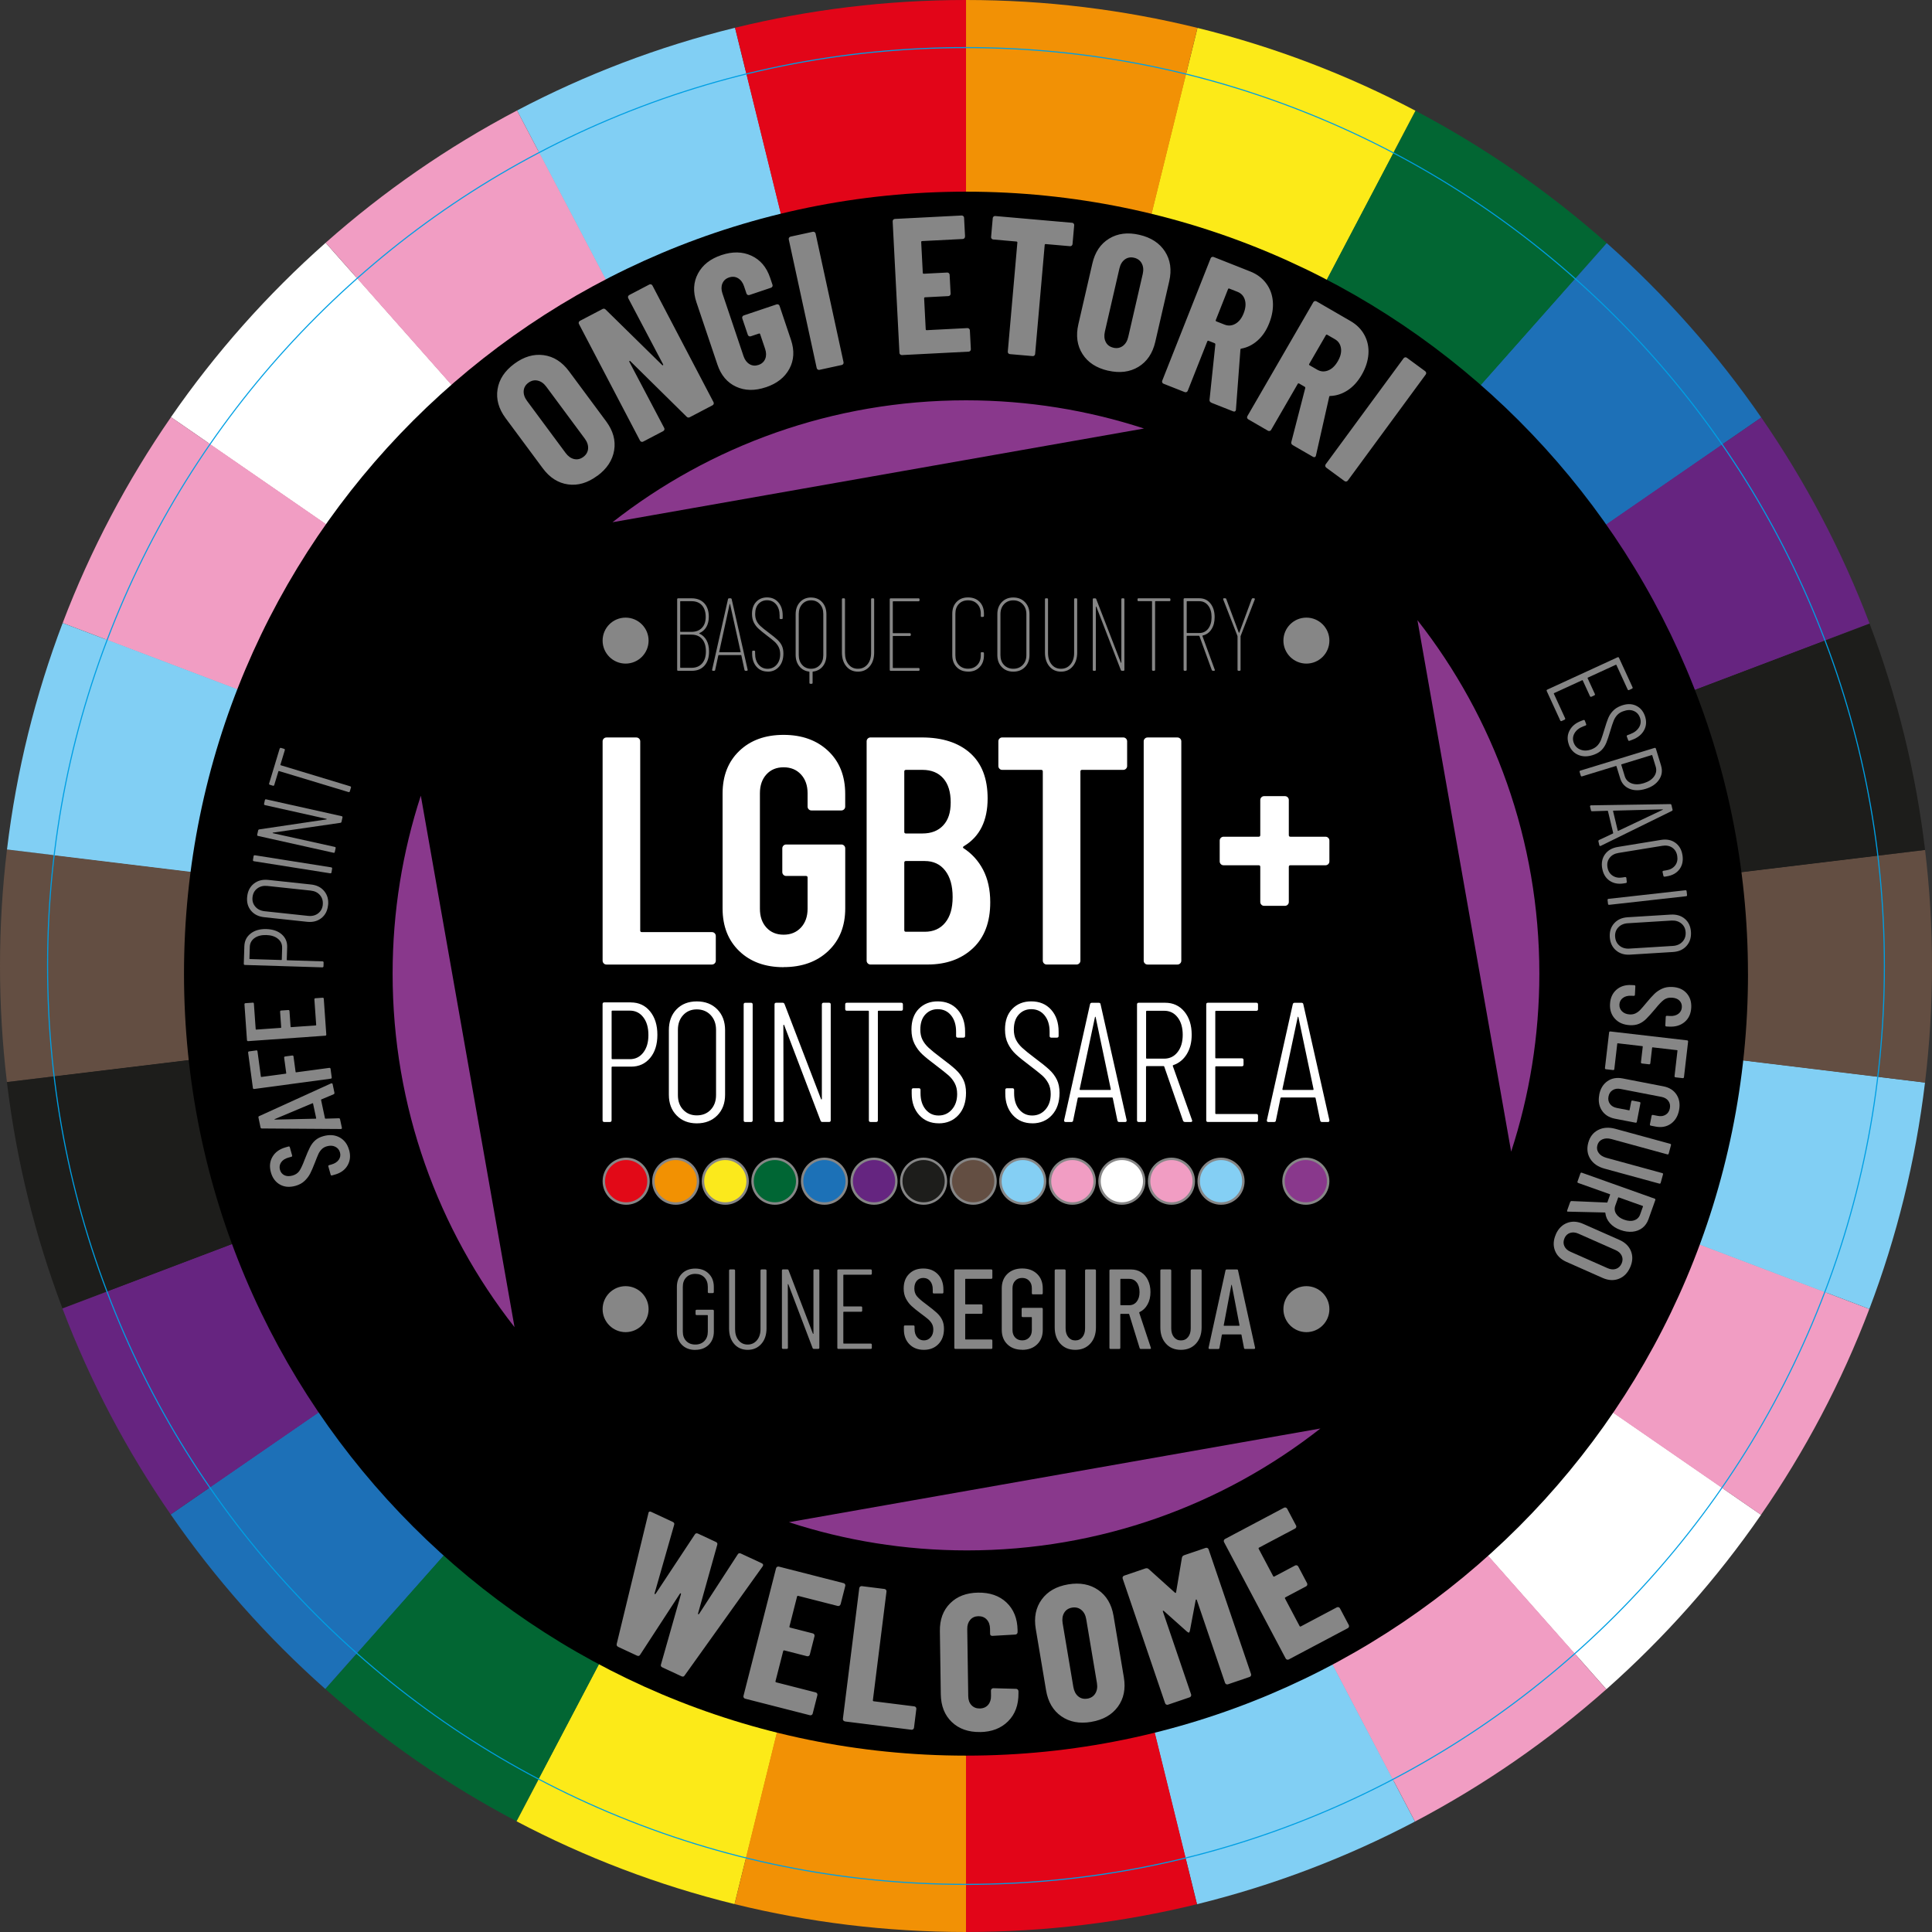 <svg xmlns="http://www.w3.org/2000/svg" id="b" width="547.05" height="547.05" viewBox="0 0 547.05 547.05"><rect x="0" y="0" width="547.05" height="547.05" fill="#333333" stroke="none"/><g id="c"><path d="M273.5,273.53L1.96,306.39c-1.29-10.77-1.96-21.74-1.96-32.87s.67-22.18,1.98-33l271.52,33Z" fill="#634e42"></path><path d="M273.51,273.55l-127.24,242.16c-19.58-10.31-37.76-22.92-54.17-37.48l181.41-204.68Z" fill="#026633"></path><path d="M273.52,273.55l-65.53,265.6c-21.71-5.34-42.39-13.27-61.72-23.44l127.24-242.16h0Z" fill="#fcea18"></path><path d="M498.64,428.93c-12.57,18.19-27.3,34.77-43.8,49.39l-181.3-204.79,225.1,155.39Z" fill="#fff"></path><path d="M529.31,370.64c-7.89,20.76-18.23,40.31-30.68,58.29l-225.1-155.39h0s255.77,97.1,255.77,97.1Z" fill="#f19dc3"></path><path d="M545.07,306.53c-2.67,22.31-8.05,43.79-15.76,64.11l-255.77-97.11,271.53,33Z" fill="#81cff4"></path><path d="M547.05,273.53c0,11.17-.67,22.18-1.98,33l-271.53-33,271.55-32.87c1.29,10.77,1.96,21.74,1.96,32.87" fill="#634e42"></path><path d="M454.95,68.83l-181.42,204.69L400.78,31.35c19.58,10.31,37.76,22.93,54.17,37.48" fill="#026633"></path><path d="M400.78,31.35l-127.25,242.17h0S339.07,7.9,339.07,7.9c21.71,5.34,42.4,13.27,61.72,23.45" fill="#fcea18"></path><path d="M339.07,7.9l-65.54,265.61V0C296.12,0,318.07,2.74,339.07,7.9" fill="#f29105"></path><path d="M273.51,273.51L48.41,118.11c12.57-18.18,27.3-34.76,43.8-49.37l181.3,204.78Z" fill="#fff"></path><path d="M273.51,273.51L17.74,176.41c7.89-20.75,18.24-40.31,30.68-58.3l225.1,155.4Z" fill="#f19dc3"></path><polygon points="273.51 273.51 273.52 273.52 273.52 273.51 273.51 273.51" fill="#e20613"></polygon><polygon points="273.52 273.52 273.52 273.54 273.54 273.54 273.54 273.53 273.53 273.53 273.53 273.52 273.52 273.52" fill="#e20613"></polygon><path d="M400.66,515.77c-19.33,10.16-40.02,18.07-61.73,23.41l-65.4-265.64h0s0,0,0,0l127.12,242.24Z" fill="#81cff4"></path><path d="M273.53,273.51h0s0,0,0,0h0S146.4,31.28,146.4,31.28c19.33-10.17,40.02-18.09,61.73-23.42l65.4,265.64Z" fill="#81cff4"></path><path d="M273.5,273.53L17.69,370.5c-7.7-20.32-13.07-41.8-15.73-64.11l271.54-32.87Z" fill="#1d1d1b"></path><path d="M273.51,273.55l-181.41,204.68c-16.49-14.63-31.21-31.23-43.77-49.41l225.18-155.27Z" fill="#1d70b7"></path><path d="M498.71,118.23l-225.18,155.29,181.42-204.69c16.49,14.63,31.21,31.22,43.76,49.4" fill="#1d70b7"></path><path d="M273.53,273.54v273.51c-22.59,0-44.54-2.74-65.54-7.9l65.53-265.6h0s0,0,0,0Z" fill="#f29105"></path><path d="M273.53,0v273.51L208.13,7.86c20.96-5.13,42.86-7.86,65.4-7.86" fill="#e20518"></path><path d="M338.93,539.18c-20.96,5.13-42.86,7.86-65.4,7.86v-273.5l65.4,265.64Z" fill="#e20518"></path><path d="M273.52,273.51h0L92.21,68.73c16.42-14.55,34.6-27.15,54.19-37.45l127.12,242.23Z" fill="#f19dc3"></path><path d="M454.84,478.32c-16.41,14.54-34.59,27.14-54.18,37.45l-127.12-242.23,181.3,204.79Z" fill="#f19dc3"></path><polygon points="273.52 273.53 273.53 273.54 273.53 273.53 273.52 273.53" fill="#e20613"></polygon><path d="M273.52,273.52h0s-.02,0-.02,0L1.98,240.53c2.67-22.31,8.05-43.79,15.76-64.12l255.77,97.1h0Z" fill="#81cff4"></path><path d="M273.52,273.53v.02h0L48.33,428.81c-12.44-17.99-22.76-37.55-30.65-58.31l255.81-96.97h.02Z" fill="#662480"></path><path d="M545.09,240.66l-271.55,32.87h0s0,0,0,0l255.82-96.97c7.71,20.33,13.07,41.81,15.73,64.12" fill="#1d1d1b"></path><path d="M529.36,176.54l-255.82,96.97,225.17-155.29c12.44,18,22.77,37.55,30.65,58.31" fill="#662480"></path><path d="M273.5,273.53L14.89,304.83c-1.23-10.26-1.87-20.7-1.87-31.3s.63-21.13,1.88-31.43l258.59,31.43Z" fill="#634e42"></path><path d="M273.51,273.55l-121.18,230.63c-18.65-9.82-35.96-21.83-51.59-35.69l172.77-194.93Z" fill="#026633"></path><path d="M273.52,273.55l-62.41,252.95c-20.68-5.08-40.37-12.64-58.78-22.32l121.18-230.63h0Z" fill="#fcea18"></path><path d="M487.92,421.53c-11.97,17.32-26,33.11-41.71,47.04l-172.67-195.04,214.38,147.99Z" fill="#fff"></path><path d="M517.13,366.01c-7.52,19.77-17.36,38.39-29.21,55.52l-214.38-147.99h0s243.59,92.48,243.59,92.48Z" fill="#f19dc3"></path><path d="M532.14,304.96c-2.55,21.25-7.66,41.7-15.01,61.06l-243.59-92.49,258.6,31.43Z" fill="#81cff4"></path><path d="M534.02,273.53c0,10.64-.63,21.13-1.88,31.43l-258.6-31.43,258.62-31.3c1.23,10.26,1.87,20.7,1.87,31.3" fill="#634e42"></path><path d="M446.31,78.58l-172.78,194.94,121.19-230.64c18.65,9.82,35.96,21.84,51.59,35.69" fill="#026633"></path><path d="M394.72,42.88l-121.19,230.64h0s62.42-252.97,62.42-252.97c20.68,5.08,40.38,12.64,58.78,22.33" fill="#fcea18"></path><path d="M335.94,20.55l-62.42,252.96V13.02c21.51,0,42.42,2.61,62.42,7.53" fill="#f29105"></path><path d="M273.51,273.51L59.13,125.51c11.97-17.31,26-33.1,41.71-47.02l172.67,195.03Z" fill="#fff"></path><path d="M273.51,273.51L29.92,181.03c7.52-19.77,17.37-38.39,29.21-55.52l214.38,148Z" fill="#f19dc3"></path><polygon points="273.51 273.51 273.52 273.52 273.52 273.51 273.51 273.51" fill="#e20613"></polygon><polygon points="273.52 273.52 273.52 273.54 273.54 273.54 273.54 273.53 273.53 273.53 273.53 273.52 273.52 273.52" fill="#e20613"></polygon><path d="M394.6,504.24c-18.41,9.68-38.11,17.21-58.79,22.29l-62.29-252.99h0s0,0,0,0l121.07,230.7Z" fill="#81cff4"></path><path d="M273.53,273.51h0s0,0,0,0h0S152.45,42.82,152.45,42.82c18.41-9.69,38.11-17.23,58.79-22.3l62.29,253Z" fill="#81cff4"></path><path d="M273.5,273.53L29.87,365.89c-7.33-19.35-12.44-39.81-14.98-61.06l258.61-31.3Z" fill="#1d1d1b"></path><path d="M273.51,273.55l-172.77,194.93c-15.7-13.93-29.72-29.74-41.68-47.06l214.45-147.87Z" fill="#1d70b7"></path><path d="M487.99,125.63l-214.45,147.89,172.78-194.94c15.7,13.93,29.72,29.73,41.68,47.05" fill="#1d70b7"></path><path d="M273.53,273.54v260.48c-21.51,0-42.42-2.61-62.42-7.53l62.41-252.95h0s0,0,0,0Z" fill="#f29105"></path><path d="M273.53,13.02v260.48L211.24,20.52c19.96-4.89,40.82-7.49,62.29-7.49" fill="#e20518"></path><path d="M335.82,526.53c-19.96,4.89-40.82,7.49-62.29,7.49v-260.48l62.29,252.99Z" fill="#e20518"></path><path d="M273.52,273.51h0L100.84,78.48c15.64-13.86,32.95-25.86,51.61-35.67l121.07,230.69Z" fill="#f19dc3"></path><path d="M446.2,468.57c-15.63,13.85-32.95,25.85-51.6,35.67l-121.07-230.7,172.67,195.03Z" fill="#f19dc3"></path><polygon points="273.52 273.53 273.53 273.54 273.53 273.53 273.52 273.53" fill="#e20613"></polygon><path d="M273.52,273.52h0s-.02,0-.02,0L14.91,242.1c2.55-21.25,7.67-41.7,15.01-61.07l243.59,92.48h0Z" fill="#81cff4"></path><path d="M273.52,273.53v.02h0L59.06,421.42c-11.85-17.13-21.68-35.76-29.19-55.53l243.63-92.36h.02Z" fill="#662480"></path><path d="M532.16,242.23l-258.62,31.3h0s0,0,0,0l243.64-92.36c7.34,19.36,12.44,39.82,14.98,61.07" fill="#1d1d1b"></path><path d="M517.18,181.16l-243.64,92.36,214.45-147.89c11.85,17.14,21.69,35.76,29.19,55.53" fill="#662480"></path><path d="M494.95,275.69c0,122.29-99.14,221.42-221.42,221.42S52.1,397.98,52.1,275.69,151.23,54.27,273.52,54.27s221.42,99.14,221.42,221.42"></path><path d="M488.43,275.69c0,118.69-96.22,214.91-214.91,214.91S58.61,394.39,58.61,275.69,154.83,60.78,273.52,60.78s214.91,96.22,214.91,214.91"></path><path d="M442.85,275.69c0,93.52-75.81,169.32-169.32,169.32s-169.32-75.81-169.32-169.32,75.81-169.32,169.32-169.32,169.32,75.81,169.32,169.32"></path><path d="M427.89,326.08c5.17-15.86,7.98-32.8,7.98-50.39,0-37.76-12.89-72.51-34.52-100.09l26.53,150.47Z" fill="#89388c"></path><path d="M323.91,121.33c-15.86-5.17-32.8-7.98-50.39-7.98-37.76,0-72.51,12.89-100.09,34.52l150.47-26.53Z" fill="#89388c"></path><path d="M119.15,225.31c-5.17,15.86-7.98,32.8-7.98,50.39,0,37.76,12.89,72.51,34.52,100.09l-26.53-150.47Z" fill="#89388c"></path><path d="M223.4,431.02c15.86,5.17,32.8,7.98,50.39,7.98,37.76,0,72.51-12.89,100.09-34.52l-150.47,26.53Z" fill="#89388c"></path><path d="M350.69,189.94h.29c.19,0,.29-.1.29-.29v-9.45c0-.08,0-.13.03-.15l3.99-10.3c.04-.1.03-.18-.01-.25-.05-.07-.12-.1-.22-.1h-.32c-.16,0-.26.08-.32.23l-3.49,9.45c-.02.06-.05.09-.09.09s-.07-.03-.09-.09l-3.52-9.45c-.06-.16-.17-.23-.32-.23h-.32c-.18,0-.26.08-.26.23l.03.12,4.02,10.3s.03.07.03.15v9.45c0,.2.1.29.29.29M336.14,170.23h3.43c1.06,0,1.9.42,2.54,1.25.64.83.95,1.92.95,3.27s-.32,2.43-.95,3.26c-.64.82-1.48,1.23-2.54,1.23h-3.43c-.08,0-.12-.04-.12-.12v-8.77c0-.08.04-.12.12-.12M343.47,189.94h.26c.17,0,.26-.07.26-.2l-.03-.12-3.49-9.53c-.02-.06,0-.11.09-.15,1.04-.23,1.86-.82,2.46-1.75.61-.93.91-2.08.91-3.45,0-1.6-.4-2.89-1.19-3.87-.79-.98-1.84-1.47-3.15-1.47h-4.16c-.2,0-.29.1-.29.29v19.95c0,.2.1.29.29.29h.29c.2,0,.29-.1.29-.29v-9.5c0-.08.04-.12.12-.12h3.37c.06,0,.1.03.12.09l3.49,9.59c.06.16.18.23.35.23M331.12,169.41h-8.74c-.2,0-.29.1-.29.29v.23c0,.2.1.29.29.29h3.7c.08,0,.12.04.12.12v19.3c0,.2.1.29.29.29h.29c.2,0,.29-.1.29-.29v-19.3c0-.08.04-.12.12-.12h3.93c.19,0,.29-.1.29-.29v-.23c0-.19-.1-.29-.29-.29M317.51,169.7v17.87c0,.06-.02.09-.06.1-.04,0-.07-.01-.09-.07l-6.95-17.95c-.06-.16-.17-.23-.32-.23h-.38c-.2,0-.29.1-.29.29v19.95c0,.2.1.29.29.29h.29c.19,0,.29-.1.29-.29v-17.81c0-.06.02-.09.06-.1.04,0,.07.01.09.07l6.92,17.89c.06.16.17.23.32.23h.41c.19,0,.29-.1.29-.29v-19.95c0-.19-.1-.29-.29-.29h-.29c-.2,0-.29.1-.29.29M300.41,190.18c1.39,0,2.5-.5,3.34-1.5.84-1,1.26-2.31,1.26-3.93v-15.05c0-.19-.1-.29-.29-.29h-.29c-.2,0-.29.1-.29.29v15.17c0,1.35-.34,2.43-1.03,3.26-.68.82-1.58,1.23-2.7,1.23s-1.98-.41-2.65-1.23c-.67-.82-1.01-1.91-1.01-3.26v-15.17c0-.19-.1-.29-.29-.29h-.29c-.2,0-.29.1-.29.29v15.05c0,1.62.41,2.93,1.25,3.93.83,1,1.93,1.5,3.3,1.5M286.92,189.36c-1.08,0-1.95-.36-2.63-1.07-.68-.71-1.01-1.64-1.01-2.77v-11.65c0-1.13.34-2.06,1.01-2.79.67-.72,1.55-1.09,2.63-1.09s1.98.36,2.67,1.09c.68.72,1.03,1.65,1.03,2.79v11.65c0,1.13-.34,2.06-1.03,2.77-.69.71-1.57,1.07-2.67,1.07M286.92,190.18c1.35,0,2.45-.43,3.3-1.3.85-.87,1.28-2.01,1.28-3.42v-11.53c0-1.41-.43-2.55-1.28-3.43-.85-.88-1.95-1.32-3.3-1.32s-2.42.44-3.26,1.32c-.84.88-1.26,2.02-1.26,3.43v11.53c0,1.41.42,2.55,1.26,3.42s1.93,1.3,3.26,1.3M274.1,190.18c1.37,0,2.46-.42,3.28-1.28.82-.85,1.23-1.98,1.23-3.39v-.53c0-.2-.1-.29-.29-.29l-.32-.03c-.2,0-.29.09-.29.26v.64c0,1.13-.33,2.05-1,2.74-.66.7-1.54,1.04-2.61,1.04s-1.94-.35-2.6-1.04c-.66-.69-.98-1.61-.98-2.74v-11.82c0-1.13.33-2.04.98-2.73.65-.68,1.52-1.03,2.6-1.03s1.95.34,2.61,1.03c.66.68,1,1.59,1,2.73v.67c0,.2.1.29.29.29l.32-.03c.2,0,.29-.1.29-.29v-.59c0-1.41-.41-2.53-1.23-3.37-.82-.84-1.92-1.26-3.28-1.26s-2.41.42-3.23,1.26c-.82.84-1.23,1.96-1.23,3.37v11.7c0,1.41.41,2.54,1.23,3.39.82.85,1.9,1.28,3.23,1.28M260.37,169.94v-.23c0-.19-.1-.29-.29-.29h-7.86c-.2,0-.29.1-.29.29v19.95c0,.2.1.29.29.29h7.86c.2,0,.29-.1.29-.29v-.23c0-.2-.1-.29-.29-.29h-7.16c-.08,0-.12-.04-.12-.12v-8.83c0-.08.04-.12.12-.12h4.69c.19,0,.29-.1.29-.29v-.2c0-.2-.1-.29-.29-.29h-4.69c-.08,0-.12-.04-.12-.12v-8.8c0-.08.04-.12.12-.12h7.16c.2,0,.29-.1.29-.29M242.92,190.18c1.39,0,2.5-.5,3.34-1.5.84-1,1.26-2.31,1.26-3.93v-15.05c0-.19-.1-.29-.29-.29h-.29c-.19,0-.29.1-.29.29v15.17c0,1.35-.34,2.43-1.03,3.26-.69.82-1.58,1.23-2.7,1.23s-1.98-.41-2.65-1.23c-.68-.82-1.01-1.91-1.01-3.26v-15.17c0-.19-.1-.29-.29-.29h-.29c-.19,0-.29.1-.29.29v15.05c0,1.62.41,2.93,1.25,3.93s1.93,1.5,3.3,1.5M233.12,185.49c0,1.15-.32,2.09-.97,2.8-.65.71-1.48,1.07-2.49,1.07s-1.88-.36-2.52-1.09c-.65-.72-.97-1.65-.97-2.79v-11.62c0-1.13.32-2.06.97-2.79.65-.72,1.49-1.09,2.52-1.09s1.85.36,2.49,1.07c.65.71.97,1.65.97,2.8v11.62ZM229.66,169.18c-1.29,0-2.34.44-3.15,1.32-.81.88-1.22,2.02-1.22,3.43v11.5c0,1.29.35,2.37,1.04,3.23.69.86,1.61,1.36,2.74,1.5.08,0,.12.04.12.12v3.05c0,.19.1.29.29.29h.32c.2,0,.29-.1.29-.29v-3.05c0-.08.04-.12.12-.12,1.15-.14,2.07-.63,2.76-1.48.68-.85,1.03-1.93,1.03-3.24v-11.5c0-1.41-.4-2.55-1.2-3.43-.8-.88-1.85-1.32-3.14-1.32M217.39,190.18c1.31,0,2.38-.47,3.2-1.41.82-.94,1.23-2.18,1.23-3.73,0-.88-.15-1.62-.44-2.23-.29-.61-.72-1.17-1.28-1.69-.56-.52-1.41-1.21-2.57-2.07-.96-.72-1.69-1.31-2.19-1.77-.5-.46-.88-.96-1.13-1.5-.25-.54-.38-1.17-.38-1.89,0-1.25.31-2.22.94-2.9.63-.68,1.44-1.03,2.43-1.03,1.06,0,1.91.4,2.57,1.19.65.79.98,1.84.98,3.15v.7c0,.2.1.29.29.29h.29c.2,0,.29-.1.29-.29v-.73c0-1.52-.41-2.76-1.22-3.7-.81-.94-1.88-1.41-3.21-1.41-1.25,0-2.27.42-3.07,1.25-.79.83-1.19,1.97-1.19,3.42,0,.92.17,1.72.5,2.39.33.68.77,1.26,1.31,1.76.54.5,1.3,1.13,2.3,1.89,1.04.78,1.78,1.38,2.24,1.79.46.41.85.91,1.16,1.48.31.58.47,1.28.47,2.1,0,1.23-.34,2.23-1.01,2.99-.67.76-1.53,1.14-2.57,1.14s-1.88-.4-2.54-1.19c-.66-.79-.98-1.83-.98-3.12v-.53c0-.19-.1-.29-.29-.29h-.26c-.2,0-.29.1-.29.29v.56c0,1.52.41,2.75,1.22,3.68.81.93,1.87,1.39,3.18,1.39M203.64,184.58l2.96-13.52c.02-.06.04-.09.06-.09.02,0,.04.03.06.09l2.99,13.52s.01.04-.01.07c-.03.03-.06.04-.1.04h-5.84s-.07-.01-.1-.04c-.03-.03-.03-.05-.01-.07M211.15,189.94h.29c.18,0,.26-.09.26-.26v-.06l-4.52-19.95c-.04-.17-.15-.26-.32-.26h-.41c-.18,0-.28.09-.32.26l-4.49,19.95c-.02.1,0,.18.04.23.05.06.12.09.22.09h.29c.19,0,.3-.09.32-.26l.88-4.08s.01-.07.04-.09c.03-.02.06-.03.1-.03h6.25s.07,0,.1.03c.03.02.04.05.04.09l.88,4.08c.04.18.15.26.32.26M195.8,189.09h-3.08c-.08,0-.12-.04-.12-.12v-9.15c0-.08.04-.12.12-.12h3.11c1.27,0,2.26.41,2.98,1.25.71.83,1.07,1.99,1.07,3.48s-.36,2.61-1.09,3.43c-.72.82-1.72,1.23-2.99,1.23M192.72,170.23h3.08c1.27,0,2.26.39,2.96,1.17s1.06,1.87,1.06,3.26-.36,2.37-1.07,3.12c-.71.75-1.7,1.13-2.95,1.13h-3.08c-.08,0-.12-.04-.12-.12v-8.45c0-.08.04-.12.12-.12M198.03,179.27c.86-.37,1.52-.95,1.98-1.75.46-.79.69-1.76.69-2.89,0-1.64-.44-2.92-1.3-3.84-.87-.92-2.07-1.38-3.59-1.38h-3.78c-.2,0-.29.1-.29.29v19.95c0,.2.1.29.29.29h3.84c1.53,0,2.72-.48,3.59-1.45.87-.97,1.31-2.31,1.31-4.03,0-1.25-.24-2.31-.72-3.17-.48-.86-1.15-1.49-2.01-1.88-.1-.06-.1-.11,0-.15" fill="#868686"></path><path d="M363.11,308.43l4.34-20.41c.03-.1.06-.14.1-.14s.06.05.1.14l4.29,20.41c0,.13-.05.19-.14.19h-8.54c-.1,0-.14-.06-.14-.19M374.35,317.7h1.64c.29,0,.43-.14.43-.43v-.1l-7.38-32.8c-.03-.29-.21-.43-.53-.43h-1.93c-.29,0-.47.14-.53.43l-7.33,32.8c-.03.16,0,.29.07.39.08.1.2.14.36.14h1.59c.32,0,.5-.14.53-.43l1.3-6.32c0-.06.02-.11.07-.14.05-.03.1-.05.17-.05h9.46c.06,0,.12.02.17.05s.07.08.07.14l1.3,6.32c.06.29.24.43.53.43M356.21,285.71v-1.3c0-.32-.16-.48-.48-.48h-13.7c-.32,0-.48.16-.48.48v32.8c0,.32.16.48.48.48h13.7c.32,0,.48-.16.48-.48v-1.3c0-.32-.16-.48-.48-.48h-11.43c-.13,0-.19-.06-.19-.19v-13.12c0-.13.06-.19.19-.19h7.33c.32,0,.48-.16.48-.48v-1.3c0-.32-.16-.48-.48-.48h-7.33c-.13,0-.19-.06-.19-.19v-13.07c0-.13.06-.19.19-.19h11.43c.32,0,.48-.16.48-.48M324.71,286.2h4.92c1.58,0,2.85.62,3.81,1.86.97,1.24,1.45,2.89,1.45,4.94s-.48,3.66-1.45,4.9c-.96,1.24-2.23,1.86-3.81,1.86h-4.92c-.13,0-.19-.06-.19-.19v-13.17c0-.13.06-.19.19-.19M335.56,317.7h1.59c.29,0,.43-.11.43-.34l-.05-.19-5.45-15.34c-.03-.13.02-.21.14-.24,1.61-.55,2.88-1.58,3.81-3.09.93-1.51,1.4-3.34,1.4-5.5,0-2.7-.69-4.89-2.07-6.56-1.38-1.67-3.2-2.51-5.45-2.51h-7.48c-.32,0-.48.16-.48.48v32.8c0,.32.16.48.48.48h1.59c.32,0,.48-.16.48-.48v-15.15c0-.13.06-.19.19-.19h4.78c.1,0,.16.05.19.14l5.31,15.29c.1.26.29.39.58.39M305.7,308.43l4.34-20.41c.03-.1.06-.14.1-.14s.06.05.1.14l4.29,20.41c0,.13-.05.19-.14.19h-8.54c-.1,0-.14-.06-.14-.19M316.94,317.7h1.64c.29,0,.43-.14.43-.43v-.1l-7.38-32.8c-.03-.29-.21-.43-.53-.43h-1.93c-.29,0-.47.14-.53.43l-7.33,32.8c-.03.16,0,.29.07.39.08.1.2.14.36.14h1.59c.32,0,.5-.14.53-.43l1.3-6.32c0-.06.02-.11.07-.14.05-.03.1-.05.17-.05h9.45c.06,0,.12.02.17.05.05.03.07.08.07.14l1.3,6.32c.06.29.24.43.53.43M292.29,318.08c2.28,0,4.14-.78,5.57-2.34,1.43-1.56,2.15-3.66,2.15-6.3,0-1.45-.25-2.69-.75-3.71-.5-1.03-1.21-1.98-2.15-2.85-.93-.87-2.35-2.01-4.25-3.42-1.54-1.16-2.69-2.09-3.45-2.8-.76-.71-1.34-1.46-1.74-2.27-.4-.8-.6-1.75-.6-2.85,0-1.83.47-3.26,1.4-4.27.93-1.01,2.11-1.52,3.52-1.52,1.58,0,2.84.59,3.79,1.76.95,1.17,1.42,2.71,1.42,4.61v1.21c0,.32.16.48.48.48h1.59c.32,0,.48-.16.48-.48v-1.21c0-2.57-.71-4.65-2.12-6.22-1.42-1.58-3.3-2.36-5.64-2.36-2.19,0-3.97.71-5.35,2.12-1.38,1.41-2.07,3.36-2.07,5.84,0,1.58.29,2.93.87,4.08.58,1.14,1.31,2.12,2.2,2.94.88.82,2.16,1.86,3.83,3.11,1.64,1.25,2.82,2.19,3.55,2.82.72.63,1.32,1.37,1.79,2.24.47.87.7,1.9.7,3.09,0,1.8-.5,3.26-1.49,4.39-1,1.13-2.25,1.69-3.76,1.69s-2.74-.58-3.69-1.74c-.95-1.16-1.42-2.69-1.42-4.58v-.92c0-.32-.16-.48-.48-.48h-1.54c-.32,0-.48.16-.48.48v1.01c0,2.51.71,4.54,2.12,6.1,1.41,1.56,3.26,2.34,5.55,2.34M265.81,318.08c2.28,0,4.14-.78,5.57-2.34,1.43-1.56,2.15-3.66,2.15-6.3,0-1.45-.25-2.69-.75-3.71-.5-1.03-1.21-1.98-2.15-2.85-.93-.87-2.35-2.01-4.25-3.42-1.54-1.16-2.69-2.09-3.45-2.8-.76-.71-1.34-1.46-1.74-2.27-.4-.8-.6-1.75-.6-2.85,0-1.83.47-3.26,1.4-4.27.93-1.01,2.11-1.52,3.52-1.52,1.58,0,2.84.59,3.79,1.76.95,1.17,1.42,2.71,1.42,4.61v1.21c0,.32.16.48.48.48h1.59c.32,0,.48-.16.48-.48v-1.21c0-2.57-.71-4.65-2.12-6.22-1.41-1.58-3.3-2.36-5.64-2.36-2.19,0-3.97.71-5.36,2.12-1.38,1.41-2.07,3.36-2.07,5.84,0,1.58.29,2.93.87,4.08.58,1.14,1.31,2.12,2.19,2.94.88.82,2.16,1.86,3.84,3.11,1.64,1.25,2.82,2.19,3.55,2.82.72.63,1.32,1.37,1.79,2.24.47.87.7,1.9.7,3.09,0,1.8-.5,3.26-1.5,4.39-1,1.13-2.25,1.69-3.76,1.69s-2.74-.58-3.69-1.74c-.95-1.16-1.42-2.69-1.42-4.58v-.92c0-.32-.16-.48-.48-.48h-1.54c-.32,0-.48.16-.48.48v1.01c0,2.51.71,4.54,2.12,6.1,1.41,1.56,3.26,2.34,5.55,2.34M255.19,283.93h-15.39c-.32,0-.48.16-.48.48v1.3c0,.32.16.48.48.48h6.03c.13,0,.19.06.19.19v30.83c0,.32.16.48.48.48h1.59c.32,0,.48-.16.48-.48v-30.83c0-.13.06-.19.19-.19h6.42c.32,0,.48-.16.48-.48v-1.3c0-.32-.16-.48-.48-.48M232.71,284.41v26.73c0,.1-.03.15-.1.17-.06.02-.11-.02-.14-.12l-10.32-26.87c-.1-.26-.27-.39-.53-.39h-1.83c-.32,0-.48.16-.48.48v32.8c0,.32.16.48.48.48h1.59c.32,0,.48-.16.48-.48l-.05-26.87c0-.1.03-.15.1-.17.06-.02.11.02.14.12l10.28,27.01c.1.26.27.39.53.39h1.88c.32,0,.48-.16.48-.48v-32.8c0-.32-.16-.48-.48-.48h-1.54c-.32,0-.48.16-.48.48M211.05,317.7h1.59c.32,0,.48-.16.48-.48v-32.8c0-.32-.16-.48-.48-.48h-1.59c-.32,0-.48.16-.48.48v32.8c0,.32.16.48.48.48M197.3,315.82c-1.58,0-2.86-.53-3.86-1.59-1-1.06-1.49-2.44-1.49-4.15v-18.48c0-1.7.5-3.1,1.49-4.17,1-1.08,2.28-1.62,3.86-1.62s2.92.54,3.93,1.62c1.01,1.08,1.52,2.47,1.52,4.17v18.48c0,1.7-.51,3.09-1.52,4.15-1.01,1.06-2.32,1.59-3.93,1.59M197.3,318.08c2.38,0,4.31-.75,5.79-2.24,1.48-1.5,2.22-3.45,2.22-5.86v-18.28c0-2.44-.74-4.41-2.22-5.91-1.48-1.5-3.41-2.24-5.79-2.24s-4.29.75-5.74,2.24c-1.45,1.5-2.17,3.47-2.17,5.91v18.28c0,2.41.73,4.37,2.2,5.86,1.46,1.5,3.37,2.24,5.72,2.24M178.34,299.9h-4.97c-.13,0-.19-.06-.19-.19v-13.36c0-.13.06-.19.19-.19h4.97c1.58,0,2.85.63,3.81,1.88.97,1.25,1.45,2.93,1.45,5.02s-.48,3.71-1.45,4.97c-.96,1.25-2.23,1.88-3.81,1.88M178.63,283.83h-7.53c-.32,0-.48.16-.48.48v32.9c0,.32.16.48.48.48h1.59c.32,0,.48-.16.48-.48v-15c0-.13.06-.19.19-.19h5.35c2.22,0,4.01-.82,5.38-2.46,1.37-1.64,2.05-3.83,2.05-6.56s-.69-4.94-2.07-6.63c-1.38-1.69-3.2-2.53-5.45-2.53" fill="#fff"></path><path d="M375.32,236.92h-9.93c-.31,0-.46-.15-.46-.46v-9.93c0-.31-.11-.57-.32-.78-.22-.21-.48-.32-.78-.32h-5.88c-.31,0-.57.11-.78.32-.21.22-.32.47-.32.78v9.93c0,.31-.15.46-.46.46h-9.93c-.31,0-.57.11-.78.32s-.32.47-.32.78v5.88c0,.31.11.57.32.78.21.22.47.32.78.32h9.93c.3,0,.46.15.46.46v9.93c0,.31.11.57.32.78.21.22.47.32.78.32h5.88c.3,0,.57-.11.78-.32.21-.21.32-.47.32-.78v-9.93c0-.31.15-.46.46-.46h9.93c.31,0,.57-.11.78-.32.21-.21.32-.47.32-.78v-5.88c0-.31-.11-.57-.32-.78-.22-.21-.47-.32-.78-.32" fill="#fff"></path><path d="M324.94,273.11h8.45c.31,0,.57-.11.78-.32.21-.21.32-.47.32-.78v-62.09c0-.31-.11-.57-.32-.78-.22-.21-.47-.32-.78-.32h-8.45c-.31,0-.57.11-.78.32-.22.22-.32.47-.32.78v62.09c0,.31.11.57.32.78.21.22.47.32.78.32M318.05,208.81h-34.26c-.31,0-.57.11-.78.32-.22.22-.32.47-.32.78v6.98c0,.31.11.57.32.78.21.22.47.32.78.32h11.02c.31,0,.46.15.46.46v53.55c0,.31.11.57.32.78.21.22.47.32.78.32h8.45c.31,0,.57-.11.78-.32.21-.21.32-.47.32-.78v-53.55c0-.31.15-.46.46-.46h11.67c.31,0,.57-.11.78-.32.21-.21.32-.47.32-.78v-6.98c0-.31-.11-.57-.32-.78-.22-.21-.47-.32-.78-.32M261.84,263.83h-5.33c-.31,0-.46-.15-.46-.46v-19.11c0-.31.15-.46.46-.46h5.33c2.45,0,4.38.9,5.79,2.71,1.41,1.81,2.11,4.3,2.11,7.49s-.7,5.54-2.11,7.26c-1.41,1.72-3.34,2.57-5.79,2.57M256.51,217.99h4.69c2.51,0,4.47.8,5.88,2.39s2.11,3.86,2.11,6.8-.7,4.99-2.11,6.52c-1.41,1.53-3.37,2.3-5.88,2.3h-4.69c-.31,0-.46-.15-.46-.46v-17.08c0-.31.15-.46.46-.46M280.39,255.47c0-3.55-.68-6.61-2.02-9.19-1.35-2.57-3.22-4.62-5.6-6.15-.18-.18-.12-.37.18-.55,4.47-2.69,6.7-7.19,6.7-13.5,0-5.63-1.65-9.92-4.96-12.86-3.31-2.94-7.87-4.41-13.69-4.41h-14.51c-.31,0-.57.11-.78.32-.22.22-.32.47-.32.78v62.09c0,.31.11.57.32.78.21.22.47.32.78.32h16.17c5.27,0,9.54-1.53,12.81-4.59,3.28-3.06,4.92-7.41,4.92-13.04M221.88,273.84c5.2,0,9.42-1.52,12.63-4.55,3.22-3.03,4.82-7.06,4.82-12.08v-16.99c0-.31-.11-.57-.32-.78-.22-.21-.47-.32-.78-.32h-15.62c-.31,0-.57.11-.78.32-.21.22-.32.47-.32.78v6.71c0,.31.11.57.32.78.21.22.47.32.78.32h5.6c.31,0,.46.15.46.46v8.82c0,2.2-.63,3.98-1.88,5.33-1.26,1.35-2.89,2.02-4.91,2.02s-3.64-.67-4.87-2.02c-1.23-1.35-1.84-3.12-1.84-5.33v-32.7c0-2.2.61-3.98,1.84-5.33,1.23-1.35,2.85-2.02,4.87-2.02s3.66.67,4.91,2.02c1.25,1.35,1.88,3.12,1.88,5.33v3.77c0,.31.11.57.32.78.21.22.47.32.78.32h8.45c.31,0,.57-.11.78-.32.21-.21.32-.47.32-.78v-3.58c0-5.08-1.61-9.14-4.82-12.17-3.21-3.03-7.43-4.55-12.63-4.55s-9.38,1.52-12.54,4.55c-3.16,3.03-4.73,7.06-4.73,12.08v32.52c0,5.02,1.58,9.05,4.73,12.08,3.15,3.03,7.33,4.55,12.54,4.55M171.73,273.11h29.85c.3,0,.57-.11.78-.32.21-.21.32-.47.32-.78v-6.98c0-.31-.11-.57-.32-.78-.21-.21-.47-.32-.78-.32h-19.84c-.31,0-.46-.15-.46-.46v-53.55c0-.31-.11-.57-.32-.78-.22-.21-.48-.32-.78-.32h-8.45c-.31,0-.57.11-.78.32-.22.22-.32.47-.32.78v62.09c0,.31.11.57.32.78.21.22.47.32.78.32" fill="#fff"></path><path d="M177.3,328.13c-3.49,0-6.33,2.83-6.33,6.33s2.83,6.33,6.33,6.33,6.33-2.83,6.33-6.33-2.83-6.33-6.33-6.33" fill="#e20917"></path><path d="M177.3,341.13c-3.68,0-6.67-2.99-6.67-6.67s2.99-6.67,6.67-6.67,6.67,2.99,6.67,6.67-2.99,6.67-6.67,6.67ZM177.3,328.47c-3.3,0-5.98,2.68-5.98,5.98s2.68,5.98,5.98,5.98,5.98-2.68,5.98-5.98-2.68-5.98-5.98-5.98Z" fill="#868686"></path><path d="M191.33,328.13c-3.49,0-6.33,2.83-6.33,6.33s2.83,6.33,6.33,6.33,6.33-2.83,6.33-6.33-2.83-6.33-6.33-6.33" fill="#f29102"></path><path d="M191.33,341.13c-3.68,0-6.67-2.99-6.67-6.67s2.99-6.67,6.67-6.67,6.67,2.99,6.67,6.67-2.99,6.67-6.67,6.67ZM191.33,328.47c-3.3,0-5.98,2.68-5.98,5.98s2.68,5.98,5.98,5.98,5.98-2.68,5.98-5.98-2.68-5.98-5.98-5.98Z" fill="#868686"></path><path d="M205.37,328.13c-3.49,0-6.33,2.83-6.33,6.33s2.83,6.33,6.33,6.33,6.33-2.83,6.33-6.33-2.83-6.33-6.33-6.33" fill="#fbe91c"></path><path d="M205.37,341.13c-3.68,0-6.67-2.99-6.67-6.67s2.99-6.67,6.67-6.67,6.67,2.99,6.67,6.67-2.99,6.67-6.67,6.67ZM205.37,328.47c-3.3,0-5.98,2.68-5.98,5.98s2.68,5.98,5.98,5.98,5.98-2.68,5.98-5.98-2.68-5.98-5.98-5.98Z" fill="#868686"></path><path d="M219.41,328.13c-3.49,0-6.33,2.83-6.33,6.33s2.83,6.33,6.33,6.33,6.33-2.83,6.33-6.33-2.83-6.33-6.33-6.33" fill="#006634"></path><path d="M219.41,341.13c-3.68,0-6.67-2.99-6.67-6.67s2.99-6.67,6.67-6.67,6.67,2.99,6.67,6.67-2.99,6.67-6.67,6.67ZM219.41,328.47c-3.3,0-5.98,2.68-5.98,5.98s2.68,5.98,5.98,5.98,5.98-2.68,5.98-5.98-2.68-5.98-5.98-5.98Z" fill="#868686"></path><path d="M233.44,328.13c-3.49,0-6.33,2.83-6.33,6.33s2.83,6.33,6.33,6.33,6.33-2.83,6.33-6.33-2.83-6.33-6.33-6.33" fill="#1c71b7"></path><path d="M233.44,341.13c-3.68,0-6.67-2.99-6.67-6.67s2.99-6.67,6.67-6.67,6.67,2.99,6.67,6.67-2.99,6.67-6.67,6.67ZM233.44,328.47c-3.3,0-5.98,2.68-5.98,5.98s2.68,5.98,5.98,5.98,5.98-2.68,5.98-5.98-2.68-5.98-5.98-5.98Z" fill="#868686"></path><path d="M247.48,328.13c-3.49,0-6.33,2.83-6.33,6.33s2.83,6.33,6.33,6.33,6.33-2.83,6.33-6.33-2.83-6.33-6.33-6.33" fill="#652580"></path><path d="M247.48,341.13c-3.68,0-6.67-2.99-6.67-6.67s2.99-6.67,6.67-6.67,6.67,2.99,6.67,6.67-2.99,6.67-6.67,6.67ZM247.48,328.47c-3.3,0-5.98,2.68-5.98,5.98s2.68,5.98,5.98,5.98,5.98-2.68,5.98-5.98-2.68-5.98-5.98-5.98Z" fill="#868686"></path><path d="M261.52,328.13c-3.49,0-6.33,2.83-6.33,6.33s2.83,6.33,6.33,6.33,6.33-2.83,6.33-6.33-2.83-6.33-6.33-6.33" fill="#1d1d1b"></path><path d="M261.52,341.13c-3.68,0-6.67-2.99-6.67-6.67s2.99-6.67,6.67-6.67,6.67,2.99,6.67,6.67-2.99,6.67-6.67,6.67ZM261.52,328.47c-3.3,0-5.98,2.68-5.98,5.98s2.68,5.98,5.98,5.98,5.98-2.68,5.98-5.98-2.68-5.98-5.98-5.98Z" fill="#868686"></path><path d="M275.55,328.13c-3.49,0-6.33,2.83-6.33,6.33s2.83,6.33,6.33,6.33,6.33-2.83,6.33-6.33-2.83-6.33-6.33-6.33" fill="#634e42"></path><path d="M275.56,341.13c-3.68,0-6.67-2.99-6.67-6.67s2.99-6.67,6.67-6.67,6.67,2.99,6.67,6.67-2.99,6.67-6.67,6.67ZM275.56,328.47c-3.3,0-5.98,2.68-5.98,5.98s2.68,5.98,5.98,5.98,5.98-2.68,5.98-5.98-2.68-5.98-5.98-5.98Z" fill="#868686"></path><path d="M289.59,328.13c-3.49,0-6.33,2.83-6.33,6.33s2.83,6.33,6.33,6.33,6.33-2.83,6.33-6.33-2.83-6.33-6.33-6.33" fill="#84cff4"></path><path d="M289.59,341.13c-3.68,0-6.67-2.99-6.67-6.67s2.99-6.67,6.67-6.67,6.67,2.99,6.67,6.67-2.99,6.67-6.67,6.67ZM289.59,328.47c-3.3,0-5.98,2.68-5.98,5.98s2.68,5.98,5.98,5.98,5.98-2.68,5.98-5.98-2.68-5.98-5.98-5.98Z" fill="#868686"></path><path d="M303.63,328.13c-3.49,0-6.33,2.83-6.33,6.33s2.83,6.33,6.33,6.33,6.33-2.83,6.33-6.33-2.83-6.33-6.33-6.33" fill="#f19dc3"></path><path d="M303.63,341.13c-3.68,0-6.67-2.99-6.67-6.67s2.99-6.67,6.67-6.67,6.67,2.99,6.67,6.67-2.99,6.67-6.67,6.67ZM303.63,328.47c-3.3,0-5.98,2.68-5.98,5.98s2.68,5.98,5.98,5.98,5.98-2.68,5.98-5.98-2.68-5.98-5.98-5.98Z" fill="#868686"></path><path d="M317.66,328.13c-3.49,0-6.33,2.83-6.33,6.33s2.83,6.33,6.33,6.33,6.33-2.83,6.33-6.33-2.83-6.33-6.33-6.33" fill="#fff"></path><path d="M317.66,341.13c-3.68,0-6.67-2.99-6.67-6.67s2.99-6.67,6.67-6.67,6.67,2.99,6.67,6.67-2.99,6.67-6.67,6.67ZM317.66,328.47c-3.3,0-5.98,2.68-5.98,5.98s2.68,5.98,5.98,5.98,5.98-2.68,5.98-5.98-2.68-5.98-5.98-5.98Z" fill="#868686"></path><path d="M331.7,328.13c-3.49,0-6.33,2.83-6.33,6.33s2.83,6.33,6.33,6.33,6.33-2.83,6.33-6.33-2.83-6.33-6.33-6.33" fill="#f19dc3"></path><path d="M331.7,341.13c-3.68,0-6.67-2.99-6.67-6.67s2.99-6.67,6.67-6.67,6.67,2.99,6.67,6.67-2.99,6.67-6.67,6.67ZM331.7,328.47c-3.3,0-5.98,2.68-5.98,5.98s2.68,5.98,5.98,5.98,5.98-2.68,5.98-5.98-2.68-5.98-5.98-5.98Z" fill="#868686"></path><path d="M345.74,328.13c-3.49,0-6.33,2.83-6.33,6.33s2.83,6.33,6.33,6.33,6.33-2.83,6.33-6.33-2.83-6.33-6.33-6.33" fill="#84cff4"></path><path d="M345.74,341.13c-3.68,0-6.67-2.99-6.67-6.67s2.99-6.67,6.67-6.67,6.67,2.99,6.67,6.67-2.99,6.67-6.67,6.67ZM345.74,328.47c-3.3,0-5.98,2.68-5.98,5.98s2.68,5.98,5.98,5.98,5.98-2.68,5.98-5.98-2.68-5.98-5.98-5.98Z" fill="#868686"></path><path d="M369.75,328.13c-3.49,0-6.33,2.83-6.33,6.33s2.83,6.33,6.33,6.33,6.33-2.83,6.33-6.33-2.83-6.33-6.33-6.33" fill="#89388c"></path><path d="M369.75,341.13c-3.68,0-6.67-2.99-6.67-6.67s2.99-6.67,6.67-6.67,6.67,2.99,6.67,6.67-2.99,6.67-6.67,6.67ZM369.75,328.47c-3.3,0-5.98,2.68-5.98,5.98s2.68,5.98,5.98,5.98,5.98-2.68,5.98-5.98-2.68-5.98-5.98-5.98Z" fill="#868686"></path><path d="M177.14,174.88c-3.6,0-6.51,2.92-6.51,6.51s2.92,6.51,6.51,6.51,6.51-2.92,6.51-6.51-2.92-6.51-6.51-6.51" fill="#868686"></path><path d="M369.91,174.88c-3.6,0-6.51,2.92-6.51,6.51s2.92,6.51,6.51,6.51,6.51-2.92,6.51-6.51-2.92-6.51-6.51-6.51" fill="#868686"></path><path d="M346.5,375.26l2.16-11.42s.04-.06.06-.06c.02,0,.04.02.06.06l2.19,11.42c0,.09-.03.13-.1.13h-4.28c-.06,0-.1-.04-.1-.13M352.58,381.96h2.51c.19,0,.29-.1.29-.29v-.06l-4.82-21.87c-.02-.19-.14-.29-.35-.29h-2.86c-.19,0-.31.1-.35.29l-4.79,21.87c-.02.11,0,.19.05.26.05.06.13.1.24.1h2.44c.21,0,.33-.1.35-.29l.68-3.7s.02-.07.05-.1c.03-.02.07-.03.11-.03h5.24s.08.01.11.03c.03.02.05.05.05.1l.71,3.7c.04.19.16.29.35.29M334.38,382.21c1.76,0,3.17-.58,4.25-1.75,1.07-1.17,1.61-2.71,1.61-4.62v-16.08c0-.21-.11-.32-.32-.32h-2.45c-.21,0-.32.11-.32.32v16.4c0,1.01-.25,1.82-.76,2.45-.5.62-1.17.93-2.01.93s-1.47-.31-1.98-.93c-.5-.62-.76-1.44-.76-2.45v-16.4c0-.21-.11-.32-.32-.32h-2.45c-.21,0-.32.11-.32.32v16.08c0,1.91.53,3.45,1.59,4.62,1.06,1.17,2.47,1.75,4.23,1.75M317.36,362.11h2.38c.88,0,1.59.34,2.12,1.01.53.67.8,1.59.8,2.75s-.27,2.01-.8,2.69c-.54.68-1.24,1.01-2.12,1.01h-2.38c-.09,0-.13-.04-.13-.13v-7.21c0-.09.04-.13.13-.13M323.09,381.96h2.51c.19,0,.29-.07.29-.23l-.03-.13-3.28-9.87c-.02-.06,0-.13.06-.19.97-.45,1.73-1.17,2.28-2.17.56-1,.84-2.17.84-3.52,0-1.24-.23-2.35-.69-3.33-.46-.98-1.11-1.73-1.95-2.27-.84-.54-1.8-.8-2.9-.8h-5.76c-.21,0-.32.11-.32.32v21.87c0,.21.11.32.32.32h2.44c.21,0,.32-.11.32-.32v-9.49c0-.09.04-.13.13-.13h2.25c.06,0,.11.03.13.1l2.96,9.59c.06.17.19.26.39.26M304.46,382.21c1.76,0,3.17-.58,4.25-1.75,1.07-1.17,1.61-2.71,1.61-4.62v-16.08c0-.21-.11-.32-.32-.32h-2.44c-.21,0-.32.11-.32.32v16.4c0,1.01-.25,1.82-.76,2.45-.5.62-1.17.93-2.01.93s-1.47-.31-1.98-.93c-.5-.62-.76-1.44-.76-2.45v-16.4c0-.21-.11-.32-.32-.32h-2.45c-.21,0-.32.11-.32.32v16.08c0,1.91.53,3.45,1.59,4.62,1.06,1.17,2.47,1.75,4.23,1.75M289.44,382.21c1.74,0,3.14-.51,4.21-1.54s1.61-2.39,1.61-4.09v-5.95c0-.21-.11-.32-.32-.32h-5.34c-.21,0-.32.11-.32.32v1.99c0,.22.11.32.32.32h2.44c.09,0,.13.04.13.13v3.54c0,.88-.25,1.59-.76,2.12-.5.54-1.16.8-1.98.8s-1.47-.27-1.98-.8c-.5-.54-.76-1.24-.76-2.12v-11.84c0-.88.25-1.59.76-2.12.5-.54,1.16-.8,1.98-.8s1.47.27,1.98.8c.5.54.76,1.24.76,2.12v1.41c0,.22.11.32.32.32h2.45c.21,0,.32-.11.32-.32v-1.35c0-1.72-.54-3.09-1.61-4.12-1.07-1.03-2.48-1.54-4.21-1.54s-3.14.52-4.2,1.54c-1.06,1.03-1.59,2.39-1.59,4.08v11.77c0,1.69.53,3.06,1.59,4.09s2.46,1.54,4.2,1.54M280.99,361.79v-2.03c0-.21-.11-.32-.32-.32h-10.13c-.21,0-.32.11-.32.32v21.87c0,.21.11.32.32.32h10.13c.21,0,.32-.11.32-.32v-2.03c0-.21-.11-.32-.32-.32h-7.24c-.09,0-.13-.04-.13-.13v-7.01c0-.09.04-.13.13-.13h4.44c.21,0,.32-.11.32-.32v-2.03c0-.21-.11-.32-.32-.32h-4.44c-.09,0-.13-.04-.13-.13v-6.98c0-.09.04-.13.13-.13h7.24c.21,0,.32-.11.32-.32M261.59,382.21c1.69,0,3.07-.54,4.12-1.62,1.05-1.08,1.58-2.52,1.58-4.33,0-.99-.18-1.84-.53-2.56-.35-.72-.86-1.38-1.51-1.98-.65-.6-1.62-1.38-2.91-2.35-1.35-.99-2.26-1.77-2.73-2.36-.47-.59-.71-1.31-.71-2.17,0-.94.24-1.68.71-2.2.47-.53,1.08-.79,1.83-.79.79,0,1.44.29,1.93.88.49.59.74,1.37.74,2.33v.87c0,.21.11.32.32.32h2.38c.21,0,.32-.11.32-.32v-.8c0-1.78-.52-3.22-1.56-4.31-1.04-1.09-2.42-1.64-4.13-1.64s-2.99.51-4.02,1.53-1.54,2.4-1.54,4.13c0,1.09.21,2.05.64,2.86.43.82.95,1.51,1.58,2.09.62.58,1.48,1.28,2.57,2.09.99.73,1.7,1.28,2.14,1.66.44.38.79.8,1.06,1.27.27.47.4,1.02.4,1.64,0,.92-.25,1.67-.76,2.23-.5.57-1.14.85-1.91.85s-1.41-.29-1.9-.88c-.49-.59-.74-1.38-.74-2.36v-.67c0-.21-.11-.32-.32-.32h-2.38c-.22,0-.32.11-.32.32v.84c0,1.72.52,3.1,1.56,4.16,1.04,1.06,2.41,1.59,4.1,1.59M246.86,360.63v-.87c0-.21-.11-.32-.32-.32h-9.13c-.22,0-.32.11-.32.32v21.87c0,.21.11.32.32.32h9.13c.21,0,.32-.11.32-.32v-.87c0-.21-.11-.32-.32-.32h-7.62c-.09,0-.13-.04-.13-.13v-8.75c0-.09.04-.13.13-.13h4.89c.21,0,.32-.11.32-.32v-.87c0-.21-.11-.32-.32-.32h-4.89c-.09,0-.13-.04-.13-.13v-8.72c0-.09.04-.13.13-.13h7.62c.21,0,.32-.11.32-.32M230.33,359.76v17.82c0,.06-.02.1-.06.11-.04.01-.08-.02-.1-.08l-6.88-17.92c-.06-.17-.18-.26-.35-.26h-1.22c-.21,0-.32.11-.32.32v21.87c0,.21.11.32.32.32h1.06c.21,0,.32-.11.32-.32l-.03-17.92c0-.06.02-.1.06-.11.04-.01.07.02.1.08l6.85,18.01c.06.17.18.26.35.26h1.25c.21,0,.32-.11.32-.32v-21.87c0-.21-.11-.32-.32-.32h-1.03c-.21,0-.32.11-.32.32M211.7,382.21c1.59,0,2.87-.56,3.86-1.67.99-1.11,1.48-2.58,1.48-4.41v-16.37c0-.21-.11-.32-.32-.32h-1.06c-.21,0-.32.11-.32.32v16.57c0,1.31-.34,2.36-1.01,3.17-.68.8-1.55,1.21-2.62,1.21s-1.93-.4-2.59-1.21c-.65-.8-.98-1.86-.98-3.17v-16.57c0-.21-.11-.32-.32-.32h-1.06c-.22,0-.32.11-.32.32v16.37c0,1.84.48,3.32,1.45,4.42.96,1.1,2.24,1.66,3.83,1.66M196.88,382.21c1.57,0,2.83-.48,3.8-1.43.96-.95,1.45-2.21,1.45-3.78v-5.82c0-.21-.11-.32-.32-.32h-4.54c-.21,0-.32.11-.32.32v.87c0,.22.11.32.32.32h3.02c.09,0,.13.04.13.13v4.54c0,1.11-.32,2-.97,2.67-.64.66-1.5,1-2.57,1s-1.93-.33-2.57-1c-.64-.66-.97-1.55-.97-2.67v-12.67c0-1.11.32-2,.97-2.67.64-.66,1.5-1,2.57-1s1.93.33,2.57,1c.64.66.97,1.56.97,2.67v1.45c0,.21.11.32.32.32h1.06c.21,0,.32-.11.32-.32v-1.41c0-1.57-.48-2.82-1.45-3.78s-2.23-1.43-3.8-1.43-2.83.48-3.78,1.43c-.95.95-1.43,2.21-1.43,3.78v12.61c0,1.57.48,2.82,1.43,3.78.95.95,2.21,1.43,3.78,1.43" fill="#868686"></path><path d="M177.14,364.18c-3.6,0-6.51,2.92-6.51,6.51s2.92,6.51,6.51,6.51,6.51-2.92,6.51-6.51-2.92-6.51-6.51-6.51" fill="#868686"></path><path d="M369.91,364.18c-3.6,0-6.51,2.92-6.51,6.51s2.92,6.51,6.51,6.51,6.51-2.92,6.51-6.51-2.92-6.51-6.51-6.51" fill="#868686"></path><path d="M79.18,212l-2.97,9.82c-.06.21,0,.34.22.4l.83.25c.21.06.34,0,.4-.21l1.17-3.85c.02-.08.08-.11.16-.09l19.67,5.95c.21.06.34,0,.4-.21l.31-1.02c.06-.21,0-.34-.21-.4l-19.67-5.96c-.08-.02-.11-.08-.09-.16l1.24-4.09c.06-.2,0-.34-.21-.4l-.83-.25c-.21-.06-.34,0-.4.21M75.02,227.97l17.39,3.88c.06.01.1.04.1.09,0,.04-.03.07-.1.08l-18.98,2.82c-.18.03-.29.12-.33.29l-.27,1.19c-.05.21.04.34.24.38l21.35,4.76c.21.05.34-.03.38-.24l.23-1.04c.05-.21-.03-.34-.24-.38l-17.49-3.87c-.06-.01-.09-.04-.1-.09,0-.04.03-.07.1-.08l19.07-2.77c.18-.03.29-.12.33-.29l.27-1.22c.05-.21-.03-.34-.24-.38l-21.35-4.76c-.21-.05-.34.03-.38.24l-.22,1c-.05.21.03.34.24.38M93.87,247.01l.17-1.05c.03-.21-.06-.33-.27-.37l-21.6-3.42c-.21-.03-.33.06-.37.27l-.17,1.05c-.03.21.06.33.27.37l21.6,3.42c.21.03.33-.06.37-.27M91.4,256.18c-.11,1.05-.56,1.86-1.33,2.45-.77.59-1.73.82-2.86.7l-12.25-1.31c-1.13-.12-2.02-.55-2.66-1.29-.64-.74-.91-1.63-.8-2.67.11-1.07.56-1.9,1.35-2.49.79-.6,1.74-.83,2.87-.71l12.25,1.31c1.13.12,2.01.55,2.64,1.3.63.75.89,1.65.78,2.72M92.9,256.34c.17-1.58-.19-2.91-1.08-4-.89-1.09-2.13-1.72-3.73-1.89l-12.12-1.3c-1.62-.17-2.98.18-4.08,1.05-1.1.87-1.73,2.1-1.9,3.68-.17,1.58.19,2.9,1.08,3.97.89,1.07,2.14,1.69,3.76,1.86l12.12,1.3c1.6.17,2.95-.18,4.04-1.04,1.1-.86,1.73-2.07,1.89-3.63M79.89,268.4l-.1,3.31c0,.09-.05.13-.13.12l-8.91-.27c-.09,0-.13-.05-.12-.13l.1-3.31c.03-1.05.48-1.88,1.33-2.5.86-.62,1.98-.9,3.37-.86,1.37.04,2.47.4,3.28,1.07.82.67,1.21,1.53,1.17,2.58M69.19,267.88l-.16,5.02c0,.21.1.32.31.33l21.93.68c.21,0,.32-.1.33-.31l.03-1.06c0-.21-.1-.33-.31-.33l-10-.31c-.08,0-.13-.05-.12-.13l.11-3.57c.05-1.48-.46-2.69-1.53-3.63-1.06-.94-2.51-1.44-4.33-1.5-1.82-.06-3.31.36-4.46,1.25-1.15.89-1.75,2.08-1.8,3.58M71.54,283.91l-2.02.14c-.21.01-.31.13-.3.34l.71,10.11c.01.21.13.31.34.3l21.82-1.54c.21-.01.31-.13.3-.34l-.71-10.11c-.01-.21-.13-.31-.34-.3l-2.02.14c-.21.01-.31.13-.3.34l.51,7.22c0,.09-.03.13-.12.14l-6.99.49c-.08,0-.13-.03-.14-.12l-.31-4.43c-.02-.21-.13-.31-.34-.3l-2.02.14c-.21.01-.31.13-.3.34l.31,4.43c0,.09-.03.13-.12.14l-6.96.49c-.09,0-.13-.03-.14-.12l-.51-7.22c-.01-.21-.13-.31-.34-.3M72.55,297.43l-2.01.27c-.21.03-.3.15-.28.36l1.35,10.01c.03.21.15.3.36.28l21.68-2.92c.21-.03.3-.15.28-.36l-.33-2.42c-.03-.21-.15-.3-.36-.28l-9.4,1.26c-.08.01-.13-.02-.14-.11l-.59-4.37c-.03-.21-.15-.3-.36-.28l-2.01.27c-.21.03-.3.15-.28.36l.59,4.37c.01.08-.03.13-.11.14l-6.92.93c-.09.01-.13-.02-.15-.11l-.96-7.14c-.03-.21-.15-.3-.36-.28M89.42,316.76l-11.62.26s-.07-.03-.08-.05c0-.02.01-.05.05-.08l10.72-4.51c.08-.02.13,0,.15.07l.89,4.18c.01.06-.02.1-.11.12M94.7,309.42l-.52-2.45c-.04-.19-.16-.26-.34-.22h-.06s-20.39,9.28-20.39,9.28c-.18.06-.25.2-.21.41l.59,2.8c.04.19.16.29.36.29l22.39.15c.11,0,.19-.03.24-.1.05-.07.07-.15.04-.26l-.51-2.39c-.05-.21-.16-.3-.36-.29l-3.76.11s-.08,0-.1-.03c-.03-.03-.05-.06-.06-.1l-1.09-5.13s0-.08,0-.12c.01-.04.04-.06.08-.07l3.47-1.46c.18-.08.25-.22.21-.41M98.83,325.59c-.45-1.63-1.35-2.81-2.67-3.53-1.33-.72-2.86-.84-4.59-.36-.95.26-1.72.66-2.32,1.2-.6.53-1.1,1.2-1.5,1.99-.4.79-.9,1.94-1.48,3.44-.59,1.57-1.1,2.65-1.54,3.27-.44.61-1.08,1.03-1.9,1.26-.91.25-1.68.22-2.31-.09s-1.05-.83-1.25-1.55c-.21-.76-.1-1.46.33-2.1.44-.63,1.12-1.08,2.05-1.34l.84-.23c.21-.06.28-.19.22-.4l-.64-2.29c-.06-.21-.19-.28-.4-.22l-.77.22c-1.71.48-2.96,1.36-3.73,2.66-.77,1.29-.93,2.77-.47,4.42.44,1.59,1.29,2.74,2.55,3.46,1.26.72,2.72.84,4.4.38,1.05-.29,1.92-.76,2.58-1.39.67-.63,1.2-1.33,1.59-2.08.39-.75.83-1.77,1.32-3.04.44-1.15.78-1.98,1.02-2.51.24-.52.56-.98.94-1.36.38-.39.87-.66,1.47-.83.89-.25,1.67-.21,2.36.13.68.33,1.13.87,1.34,1.62.21.74.09,1.43-.34,2.06-.44.63-1.13,1.08-2.08,1.35l-.65.18c-.21.06-.28.19-.22.4l.64,2.29c.06.21.19.28.4.22l.81-.23c1.65-.46,2.85-1.33,3.59-2.62.74-1.29.89-2.75.43-4.38" fill="#868686"></path><path d="M442.99,350.59c.34-.76.87-1.26,1.59-1.49.72-.23,1.51-.16,2.35.21l10.53,4.66c.84.37,1.42.9,1.74,1.6.32.69.3,1.42-.03,2.18-.35.78-.88,1.3-1.61,1.54-.73.24-1.51.17-2.36-.2l-10.53-4.66c-.84-.37-1.42-.91-1.73-1.61-.31-.7-.29-1.44.06-2.23M440.55,349.5c-.72,1.63-.81,3.15-.27,4.58.54,1.42,1.63,2.5,3.25,3.22l10.26,4.55c1.63.72,3.16.8,4.58.25,1.43-.55,2.5-1.64,3.22-3.27.71-1.61.79-3.12.23-4.54-.56-1.42-1.65-2.49-3.28-3.21l-10.26-4.54c-1.63-.72-3.15-.81-4.56-.26-1.41.55-2.48,1.62-3.19,3.23M465.21,341.63l-.8,2.24c-.29.83-.85,1.38-1.67,1.66-.82.28-1.77.22-2.86-.17-1.05-.37-1.8-.93-2.26-1.66-.46-.73-.54-1.51-.24-2.34l.8-2.24c.03-.08.08-.11.16-.08l6.79,2.42c.08.03.11.08.08.16M444.59,340.37l-.84,2.36c-.06.18-.03.3.12.35h.13s10.4.24,10.4.24c.07,0,.12.04.16.12.1,1.06.53,2.02,1.28,2.88.75.86,1.76,1.52,3.04,1.97,1.17.42,2.29.57,3.37.47,1.07-.11,2-.46,2.79-1.07.79-.61,1.36-1.43,1.73-2.46l1.93-5.42c.07-.2,0-.34-.19-.41l-20.6-7.34c-.2-.07-.34,0-.41.19l-.82,2.3c-.07.2,0,.34.2.41l8.94,3.18c.08.03.11.08.08.16l-.76,2.12c-.02.06-.07.09-.13.09l-10.02-.43c-.18,0-.31.1-.37.28M449.72,323.57c-.46,1.7-.27,3.22.57,4.56.84,1.34,2.19,2.27,4.03,2.77l15.51,4.24c.21.06.34-.02.4-.23l.65-2.36c.06-.21-.02-.34-.23-.39l-15.82-4.33c-.97-.27-1.69-.72-2.16-1.37-.47-.65-.59-1.38-.37-2.19.22-.79.69-1.34,1.42-1.66.73-.32,1.58-.35,2.56-.08l15.82,4.33c.21.06.34-.02.4-.23l.64-2.36c.06-.21-.02-.34-.23-.4l-15.51-4.24c-1.84-.5-3.47-.4-4.87.32-1.41.72-2.34,1.92-2.81,3.62M452.84,309.97c-.33,1.7-.09,3.18.71,4.43.81,1.25,2.04,2.03,3.7,2.36l5.84,1.13c.21.04.34-.04.38-.25l1.01-5.24c.04-.21-.04-.34-.25-.38l-1.96-.38c-.21-.04-.34.04-.38.25l-.47,2.4c-.02.08-.07.12-.15.1l-3.47-.67c-.86-.17-1.51-.55-1.94-1.15-.43-.6-.57-1.29-.41-2.1.16-.8.54-1.4,1.17-1.79.62-.39,1.36-.51,2.23-.34l11.62,2.25c.86.17,1.51.55,1.94,1.15.43.6.57,1.29.41,2.1-.16.8-.54,1.4-1.17,1.79-.62.39-1.36.51-2.23.34l-1.39-.27c-.21-.04-.34.04-.38.25l-.47,2.4c-.04.21.04.34.25.38l1.33.26c1.68.33,3.13.06,4.35-.8,1.21-.86,1.99-2.14,2.32-3.84.33-1.7.09-3.18-.72-4.41-.81-1.24-2.05-2.02-3.71-2.34l-11.56-2.24c-1.66-.32-3.1-.06-4.31.79-1.21.85-1.98,2.12-2.31,3.83M474.45,305.05l2.01.23c.21.02.33-.07.36-.28l1.17-10.06c.02-.21-.07-.33-.28-.36l-21.73-2.52c-.21-.02-.33.07-.36.28l-1.17,10.06c-.02.21.07.33.28.36l2.01.23c.21.02.33-.07.36-.28l.83-7.19c0-.08.06-.12.14-.11l6.97.81c.08,0,.12.06.11.14l-.51,4.41c-.02.21.07.33.28.36l2.01.23c.21.02.33-.07.36-.28l.51-4.41c0-.08.06-.12.14-.11l6.93.8c.09,0,.12.06.11.14l-.83,7.19c-.03.21.07.33.28.36M455.88,284.28c-.09,1.69.38,3.09,1.41,4.2,1.03,1.11,2.44,1.71,4.24,1.8.98.05,1.84-.08,2.58-.4.74-.32,1.42-.78,2.05-1.41s1.47-1.55,2.5-2.78c1.05-1.3,1.89-2.17,2.5-2.61.61-.44,1.35-.64,2.21-.59.94.05,1.66.32,2.16.82.5.5.73,1.12.69,1.87-.04.79-.37,1.42-.98,1.88-.62.46-1.4.67-2.37.62l-.87-.05c-.21-.01-.33.09-.34.3l-.12,2.38c-.01.21.09.33.3.34l.8.04c1.78.09,3.24-.35,4.39-1.33,1.15-.98,1.76-2.33,1.85-4.04.09-1.65-.35-3.01-1.32-4.1-.96-1.08-2.31-1.67-4.05-1.76-1.09-.06-2.06.11-2.89.49-.84.39-1.56.87-2.17,1.47-.61.59-1.35,1.41-2.22,2.46-.78.95-1.37,1.63-1.77,2.05-.4.42-.84.75-1.32.99-.49.24-1.04.35-1.66.32-.92-.05-1.65-.34-2.19-.87-.54-.53-.79-1.18-.75-1.95.04-.77.37-1.39.98-1.85.61-.46,1.41-.67,2.4-.62l.67.03c.21.01.33-.09.34-.3l.12-2.38c.01-.22-.09-.33-.3-.34l-.83-.04c-1.71-.09-3.13.36-4.24,1.34-1.11.98-1.71,2.32-1.8,4.01M457.32,265.22c-.06-1.05.24-1.93.9-2.63.67-.71,1.57-1.1,2.7-1.17l12.3-.76c1.13-.07,2.08.2,2.84.82.76.62,1.17,1.45,1.23,2.5.07,1.07-.24,1.96-.91,2.68-.68.72-1.58,1.11-2.71,1.18l-12.3.76c-1.13.07-2.07-.21-2.82-.84-.75-.63-1.16-1.48-1.22-2.55M455.81,265.31c.1,1.58.67,2.84,1.73,3.76,1.06.92,2.39,1.34,3.99,1.24l12.17-.75c1.63-.1,2.91-.67,3.84-1.72.94-1.05,1.35-2.36,1.26-3.94-.1-1.58-.67-2.83-1.73-3.73-1.05-.9-2.4-1.3-4.02-1.2l-12.17.75c-1.6.1-2.87.66-3.81,1.7-.94,1.04-1.35,2.33-1.26,3.9M455.19,254.87l.12,1.05c.02.21.14.31.36.28l21.74-2.43c.21-.02.31-.14.28-.36l-.12-1.05c-.02-.21-.14-.31-.36-.28l-21.74,2.43c-.21.02-.31.14-.28.35M453.66,245.82c.26,1.57.94,2.74,2.06,3.53,1.12.78,2.48,1.05,4.09.78l.54-.09c.21-.03.3-.16.27-.37l-.11-1.06c-.03-.21-.16-.3-.37-.27l-.73.12c-1.1.18-2.04,0-2.82-.53-.78-.53-1.26-1.32-1.43-2.36-.17-1.04.03-1.93.61-2.67.57-.75,1.41-1.21,2.51-1.39l12.41-2.02c1.1-.18,2.04,0,2.81.52.77.53,1.24,1.31,1.41,2.34.17,1.06-.02,1.96-.59,2.7-.56.74-1.4,1.21-2.5,1.38l-.79.13c-.21.03-.3.16-.27.37l.23,1.04c.01.08.06.15.13.21.07.05.16.07.27.05l.6-.1c1.59-.26,2.78-.94,3.58-2.03.8-1.1,1.07-2.43.82-3.99-.25-1.54-.93-2.71-2.04-3.5-1.11-.79-2.45-1.05-4.04-.79l-12.19,1.99c-1.61.26-2.82.94-3.63,2.04-.81,1.1-1.09,2.42-.84,3.97M456.85,229.54l13.9-.36c.07,0,.1.02.11.04,0,.02-.02.05-.08.08l-12.56,5.96c-.08.02-.13,0-.15-.06l-1.33-5.54c-.01-.06.02-.1.1-.12M452.6,238.26l.25,1.06c.05.19.16.26.35.21l.06-.02,20.12-9.89c.18-.07.25-.2.2-.41l-.3-1.25c-.05-.19-.17-.28-.36-.28l-22.41.35c-.11,0-.19.04-.24.11-.05.07-.06.15-.04.26l.25,1.03c.05.21.17.3.36.28l4.3-.14s.08,0,.1.02c.03.03.05.06.06.1l1.47,6.13s0,.08,0,.12c-.01.04-.04.06-.08.07l-3.89,1.83c-.18.09-.24.22-.2.41M460.04,219.74l-.97-3.17c-.02-.08,0-.14.09-.16l8.52-2.61c.08-.02.14,0,.16.09l.97,3.17c.31,1,.16,1.94-.46,2.8-.61.86-1.58,1.49-2.92,1.9-1.31.4-2.46.42-3.45.05-.99-.37-1.64-1.06-1.94-2.06M470.34,216.79l-1.47-4.8c-.06-.2-.2-.28-.4-.21l-20.98,6.42c-.2.06-.28.2-.21.4l.31,1.01c.06.2.2.28.4.21l9.56-2.93c.08-.03.14,0,.16.09l1.05,3.41c.43,1.41,1.31,2.4,2.62,2.95,1.31.55,2.84.56,4.58.03,1.74-.53,3.02-1.41,3.82-2.62.81-1.21.99-2.53.55-3.97M444.22,210.86c.53,1.42,1.45,2.4,2.76,2.93,1.31.53,2.79.49,4.43-.13.9-.34,1.62-.78,2.14-1.34.53-.55.95-1.22,1.28-2,.32-.79.71-1.94,1.15-3.45.36-1.23.68-2.17.94-2.81.26-.64.6-1.17,1.01-1.61.41-.44.95-.79,1.64-1.04,1.14-.43,2.14-.47,2.99-.12.85.35,1.44.96,1.77,1.84.37.98.3,1.91-.21,2.78-.51.87-1.36,1.52-2.54,1.97l-.75.28c-.2.07-.26.21-.19.41l.37.99c.07.2.21.26.41.19l.75-.28c1.61-.6,2.74-1.53,3.39-2.78.65-1.25.7-2.61.16-4.08-.51-1.37-1.37-2.31-2.58-2.85-1.21-.53-2.58-.51-4.13.07-.98.37-1.76.87-2.34,1.5-.58.63-1.02,1.31-1.32,2.06-.3.74-.65,1.78-1.05,3.12-.4,1.32-.71,2.28-.93,2.87-.22.6-.55,1.15-.98,1.64-.43.49-1.02.88-1.76,1.16-1.12.42-2.15.45-3.09.09-.94-.36-1.58-1.01-1.93-1.95s-.28-1.85.22-2.71c.5-.86,1.34-1.52,2.53-1.96l.57-.21c.2-.07.26-.21.19-.41l-.36-.96c-.07-.2-.21-.26-.41-.19l-.63.24c-1.57.59-2.67,1.5-3.31,2.75-.64,1.25-.7,2.58-.16,4.01M461.3,195.37l.79-.36c.19-.09.25-.23.16-.43l-3.82-8.3c-.09-.2-.23-.25-.43-.16l-19.87,9.14c-.2.09-.25.23-.16.43l3.81,8.3c.09.19.23.25.43.16l.79-.36c.19-.09.25-.23.16-.43l-3.18-6.93c-.04-.08-.01-.13.06-.17l7.95-3.65c.08-.04.13-.02.17.06l2.04,4.44c.09.19.23.25.43.16l.79-.36c.19-.09.25-.23.16-.43l-2.04-4.44c-.04-.08-.01-.13.06-.17l7.92-3.64c.08-.04.13-.01.17.06l3.18,6.93c.09.19.23.25.43.16" fill="#868686"></path><path d="M375.51,132.4l5.2,3.82c.15.11.31.15.49.12.18-.03.32-.11.43-.26l22.07-30.04c.11-.15.15-.31.12-.49-.03-.18-.12-.32-.26-.43l-5.2-3.82c-.15-.11-.31-.15-.49-.12-.18.03-.32.12-.43.26l-22.07,30.03c-.11.15-.15.31-.12.49.03.18.12.32.26.43M375.82,94.8l2.15,1.24c.99.57,1.56,1.42,1.73,2.56.17,1.14-.13,2.38-.91,3.71-.76,1.31-1.67,2.17-2.74,2.59-1.07.42-2.1.35-3.09-.23l-2.15-1.24c-.16-.09-.19-.22-.1-.38l4.72-8.16c.09-.16.22-.19.38-.1M366.03,126.03l5.73,3.31c.35.2.62.14.8-.17l.06-.22,3.75-16.62c0-.08.04-.14.1-.17.06-.03.13-.04.21-.04,1.73-.06,3.37-.6,4.92-1.61,1.54-1.02,2.86-2.46,3.95-4.34,1.14-1.97,1.78-3.94,1.92-5.9.14-1.96-.24-3.76-1.12-5.39-.88-1.64-2.2-2.96-3.94-3.97l-9.64-5.58c-.16-.09-.33-.11-.5-.07-.18.05-.31.15-.4.31l-18.67,32.26c-.09.16-.12.33-.07.5.05.18.15.31.31.4l5.58,3.23c.16.09.33.12.5.07.18-.05.31-.15.4-.31l7.54-13.03c.09-.16.22-.19.38-.1l1.62.94c.1.06.14.17.13.33l-3.95,15.3c-.09.37.04.66.39.86M348.09,81.72l2.31.91c1.06.42,1.76,1.18,2.09,2.28.33,1.1.22,2.37-.35,3.81-.55,1.4-1.33,2.39-2.33,2.96-1,.57-2.03.65-3.09.23l-2.31-.91c-.17-.07-.22-.19-.16-.36l3.47-8.77c.07-.17.19-.22.36-.16M343.01,114.04l6.15,2.43c.38.15.63.05.77-.29l.03-.23,1.27-16.99c0-.08.02-.14.07-.18.05-.04.12-.06.2-.07,1.7-.31,3.25-1.09,4.62-2.32,1.38-1.23,2.47-2.86,3.26-4.88.84-2.12,1.18-4.16,1.03-6.12-.15-1.96-.79-3.68-1.9-5.17-1.11-1.49-2.61-2.6-4.49-3.35l-10.36-4.1c-.17-.07-.34-.07-.51,0-.17.07-.29.19-.35.36l-13.71,34.66c-.07.17-.07.34,0,.51.07.17.19.28.36.35l6,2.37c.17.07.34.07.51,0,.17-.07.28-.19.35-.36l5.54-14c.07-.17.19-.22.36-.16l1.74.69c.1.04.16.14.18.31l-1.65,15.71c-.03.38.14.65.51.8M315.25,98.45c-1-.23-1.72-.76-2.15-1.6-.43-.83-.51-1.82-.25-2.97l4.11-17.84c.26-1.15.77-2,1.52-2.56.75-.56,1.63-.73,2.63-.5,1,.23,1.73.77,2.18,1.61.45.84.54,1.83.28,2.98l-4.11,17.84c-.26,1.15-.78,2-1.55,2.56s-1.66.72-2.66.49M313.75,104.95c3.29.76,6.16.4,8.59-1.07,2.43-1.48,4.02-3.83,4.77-7.05l3.96-17.19c.74-3.22.34-6.03-1.2-8.42-1.54-2.39-3.96-3.97-7.26-4.73-3.3-.76-6.15-.4-8.57,1.08-2.42,1.48-4,3.83-4.74,7.06l-3.96,17.19c-.74,3.22-.35,6.03,1.17,8.42,1.52,2.39,3.93,3.96,7.23,4.72M303.56,63.08l-21.75-1.91c-.18-.02-.34.03-.48.15-.14.12-.22.27-.23.45l-.47,5.33c-.02.18.03.34.15.48.12.14.27.22.45.23l6.59.58c.18.02.27.12.25.3l-2.71,30.87c-.02.18.03.34.15.48.12.14.27.22.45.23l6.43.56c.18.02.34-.03.48-.15.14-.12.22-.27.23-.45l2.71-30.87c.02-.18.12-.27.3-.25l6.87.6c.18.02.34-.03.48-.15.14-.12.22-.27.23-.45l.47-5.33c.02-.18-.03-.34-.15-.48-.12-.14-.27-.22-.45-.23M273.26,66.99l-.28-5.34c0-.18-.08-.34-.22-.46-.14-.12-.29-.18-.48-.17l-18.89.97c-.18,0-.34.08-.46.22-.12.14-.18.29-.17.48l1.92,37.22c0,.18.08.34.22.46.13.12.29.18.48.17l18.89-.97c.18,0,.34-.08.46-.22.12-.13.18-.29.17-.48l-.28-5.34c0-.18-.08-.34-.22-.46-.14-.12-.29-.18-.48-.17l-11.51.59c-.18,0-.28-.08-.29-.26l-.45-8.76c0-.18.08-.28.26-.29l6.61-.34c.18,0,.34-.08.46-.22.12-.13.18-.29.17-.48l-.28-5.34c0-.18-.08-.34-.22-.46-.14-.12-.29-.18-.48-.17l-6.61.34c-.18,0-.28-.08-.29-.26l-.45-8.7c0-.18.08-.28.26-.29l11.51-.59c.18,0,.34-.08.46-.22.12-.13.18-.29.17-.48M232.04,104.72l6.3-1.37c.18-.04.32-.13.42-.29.1-.15.13-.32.09-.5l-7.91-36.42c-.04-.18-.13-.32-.29-.42-.15-.1-.32-.13-.5-.09l-6.3,1.37c-.18.04-.32.14-.42.29-.1.15-.13.32-.09.5l7.91,36.42c.04.18.13.32.29.42.15.1.32.13.5.09M216.85,109.66c3.14-1.05,5.36-2.8,6.67-5.24,1.31-2.44,1.46-5.16.46-8.15l-3.25-9.67c-.06-.17-.17-.3-.33-.38-.16-.08-.33-.09-.51-.03l-9.3,3.13c-.18.06-.3.17-.38.33-.08.16-.09.33-.03.51l1.57,4.65c.06.18.17.3.33.38.16.08.33.09.51.03l2.3-.77c.17-.06.29,0,.35.17l1.41,4.18c.35,1.05.36,1.98.02,2.82-.34.83-.98,1.41-1.92,1.72-.91.3-1.75.23-2.52-.23-.77-.46-1.34-1.21-1.69-2.25l-5.98-17.77c-.35-1.05-.36-1.98-.02-2.81s.96-1.4,1.87-1.71c.94-.32,1.8-.25,2.57.21.77.46,1.34,1.21,1.69,2.25l.7,2.09c.06.17.17.3.33.38.16.08.33.09.51.03l6.11-2.06c.17-.06.3-.17.38-.33.08-.16.09-.33.03-.51l-.67-1.99c-1.01-3-2.78-5.08-5.3-6.24-2.53-1.17-5.36-1.22-8.49-.17-3.14,1.05-5.35,2.8-6.64,5.23-1.3,2.43-1.44,5.15-.43,8.14l5.95,17.66c1.01,3,2.76,5.07,5.27,6.23,2.5,1.16,5.32,1.21,8.46.15M177.89,84.44l9.87,18.73c.05.1.04.18-.03.23-.07.06-.15.05-.23-.03l-16-15.71c-.27-.27-.57-.33-.89-.16l-6.4,3.35c-.16.09-.27.21-.33.39-.05.17-.04.34.05.5l17.29,33.02c.09.16.21.27.39.33s.34.04.51-.05l5.67-2.97c.16-.09.27-.21.33-.39.05-.17.04-.34-.05-.5l-9.87-18.73c-.05-.1-.04-.17.03-.23.07-.06.15-.05.23.03l15.95,15.73c.27.28.57.33.89.16l6.45-3.38c.16-.08.27-.21.33-.39.05-.17.04-.34-.05-.5l-17.29-33.02c-.08-.16-.21-.27-.39-.33-.17-.05-.34-.04-.51.05l-5.67,2.97c-.16.09-.27.22-.33.39-.05.17-.04.34.05.5M165.17,129.38c-.83.61-1.7.81-2.61.6-.91-.21-1.72-.79-2.42-1.74l-10.9-14.71c-.7-.94-1.02-1.89-.96-2.82.06-.94.5-1.71,1.33-2.33.83-.61,1.7-.82,2.63-.61.93.2,1.74.78,2.44,1.72l10.9,14.71c.7.94,1.01,1.89.94,2.84-.08.95-.53,1.73-1.35,2.34M169.14,134.74c2.72-2.01,4.3-4.43,4.76-7.24.46-2.81-.3-5.54-2.27-8.2l-10.51-14.18c-1.97-2.66-4.37-4.18-7.19-4.56-2.82-.38-5.59.44-8.31,2.45-2.72,2.01-4.3,4.42-4.74,7.22-.44,2.8.32,5.53,2.29,8.18l10.51,14.18c1.97,2.66,4.36,4.18,7.16,4.57s5.57-.42,8.28-2.44" fill="#868686"></path><path d="M366.96,431.92l-2.5-4.73c-.09-.16-.22-.27-.39-.32-.17-.05-.34-.04-.5.05l-16.71,8.85c-.16.09-.27.22-.32.39-.05.18-.04.34.05.5l17.45,32.94c.09.16.22.27.39.32.17.05.34.04.5-.05l16.71-8.85c.16-.09.27-.22.32-.39.05-.17.04-.34-.05-.5l-2.5-4.73c-.09-.16-.22-.27-.39-.32-.17-.05-.34-.04-.5.05l-10.18,5.39c-.16.09-.29.05-.37-.12l-4.1-7.75c-.09-.16-.05-.29.11-.37l5.85-3.1c.16-.09.27-.22.32-.39.05-.17.04-.34-.05-.51l-2.5-4.73c-.09-.16-.22-.27-.39-.32-.17-.05-.34-.04-.5.05l-5.85,3.1c-.16.09-.29.05-.37-.11l-4.08-7.7c-.09-.16-.05-.29.12-.37l10.18-5.39c.16-.09.27-.22.32-.39.05-.17.04-.34-.05-.5M334.67,441.04l-1.66,9.83c-.06.18-.16.21-.31.11l-7.47-6.72c-.27-.22-.58-.27-.93-.15l-6,2.04c-.18.06-.3.17-.38.33-.08.16-.09.33-.03.51l12.01,35.28c.06.18.17.3.33.38.16.08.33.09.51.03l6.11-2.08c.17-.06.3-.17.38-.33.08-.16.09-.33.03-.51l-7.98-23.44c-.05-.14-.04-.22.03-.24.07-.02.16,0,.26.09l6.52,5.82c.27.22.46.31.56.28.1-.04.2-.22.28-.56l1.62-8.59c.03-.13.09-.2.16-.23.07-.02.13.03.18.17l7.98,23.44c.06.17.17.3.33.38.16.08.33.09.51.03l6.11-2.08c.17-.06.3-.17.38-.33.08-.16.09-.33.03-.51l-12.01-35.29c-.06-.17-.17-.3-.33-.38-.16-.08-.33-.09-.51-.03l-6.05,2.06c-.38.13-.6.36-.64.68M307.89,480.97c-1.02.17-1.88-.05-2.6-.65-.72-.61-1.17-1.49-1.37-2.65l-3.03-18.05c-.19-1.16-.05-2.14.43-2.95.48-.81,1.23-1.3,2.24-1.47,1.01-.17,1.89.05,2.62.65.74.6,1.2,1.49,1.39,2.65l3.03,18.05c.19,1.16.04,2.15-.46,2.96-.5.81-1.25,1.3-2.27,1.47M308.99,487.55c3.34-.56,5.85-1.99,7.53-4.28,1.68-2.29,2.25-5.07,1.7-8.34l-2.92-17.4c-.55-3.26-1.99-5.7-4.33-7.32-2.34-1.62-5.18-2.15-8.51-1.59-3.34.56-5.84,1.99-7.5,4.28-1.67,2.29-2.23,5.07-1.68,8.33l2.92,17.4c.55,3.26,1.98,5.71,4.3,7.33,2.32,1.62,5.15,2.16,8.49,1.6M277.51,490.44c3.31-.05,5.96-1.07,7.95-3.07,1.99-1.99,2.96-4.65,2.92-7.96v-.55c-.01-.18-.08-.34-.21-.47-.13-.13-.29-.19-.47-.19l-6.45-.18c-.18,0-.34.07-.47.2-.13.13-.19.29-.19.47l.02,1.49c.02,1.07-.27,1.93-.84,2.58-.58.65-1.36.99-2.36,1-.96.01-1.73-.3-2.33-.93-.6-.63-.9-1.48-.92-2.55l-.28-19.02c-.02-1.07.27-1.93.84-2.6.58-.67,1.35-1.01,2.3-1.03.99-.01,1.79.3,2.39.96.6.65.9,1.51.92,2.58l.02,1.43c0,.41.23.6.67.6l6.45-.37c.18,0,.34-.07.47-.2.13-.13.19-.29.19-.47v-.61c-.06-3.27-1.1-5.86-3.13-7.79-2.03-1.92-4.72-2.85-8.06-2.8-3.31.05-5.95,1.06-7.92,3.04-1.98,1.98-2.94,4.6-2.89,7.87l.26,17.86c.05,3.31,1.09,5.93,3.12,7.87,2.03,1.94,4.7,2.88,8.01,2.83M239.24,487.43l18.82,2.35c.18.02.35-.02.49-.13.14-.11.23-.26.25-.44l.66-5.31c.02-.18-.02-.35-.13-.49-.11-.14-.26-.23-.44-.25l-11.49-1.44c-.18-.02-.26-.12-.24-.31l3.85-30.75c.02-.18-.02-.35-.13-.49-.11-.14-.26-.23-.44-.25l-6.4-.8c-.18-.02-.35.02-.49.13-.14.11-.23.26-.25.44l-4.63,36.98c-.02.18.02.35.13.49.11.14.26.23.44.25M238.02,454.25l1.32-5.18c.05-.18.02-.34-.07-.5-.09-.16-.23-.26-.41-.3l-18.32-4.68c-.18-.05-.35-.02-.5.07-.16.09-.26.23-.3.41l-9.22,36.12c-.05.18-.02.35.07.5.09.16.23.26.41.3l18.32,4.68c.18.05.35.02.5-.07.16-.09.26-.23.3-.41l1.32-5.18c.05-.18.02-.35-.07-.5-.09-.16-.23-.26-.41-.3l-11.17-2.85c-.18-.05-.24-.16-.2-.34l2.17-8.5c.05-.18.16-.24.34-.2l6.41,1.64c.18.05.35.02.5-.07.16-.09.26-.23.3-.41l1.32-5.18c.05-.18.02-.35-.07-.5-.09-.16-.23-.26-.41-.3l-6.41-1.64c-.18-.05-.24-.16-.2-.34l2.15-8.44c.05-.18.16-.24.34-.2l11.17,2.85c.18.05.34.02.5-.07.16-.09.26-.23.3-.41M175,466.3l5.35,2.49c.4.19.7.1.91-.25l11.25-17.27c.09-.12.18-.16.24-.13.07.03.09.12.06.27l-5.65,19.87c-.14.38,0,.67.4.85l5.4,2.51c.4.19.7.1.91-.25l22.06-30.85c.27-.4.18-.7-.25-.91l-5.9-2.74c-.4-.19-.7-.1-.9.25l-10.92,16.82c-.1.12-.18.16-.24.13-.07-.03-.09-.12-.06-.27l5.42-19.37c.14-.38,0-.67-.39-.85l-5.05-2.35c-.4-.19-.7-.1-.91.25l-11.07,16.75c-.1.12-.18.16-.24.13-.07-.03-.09-.12-.06-.27l5.52-19.33c.14-.38,0-.67-.39-.85l-6.1-2.84c-.37-.17-.62-.11-.76.19l-.04.22-8.96,36.94c-.1.4.03.68.39.85" fill="#868686"></path><path d="M273.52,533.72c-35.13,0-69.2-6.88-101.28-20.45-30.98-13.11-58.81-31.87-82.71-55.76-23.9-23.9-42.66-51.72-55.76-82.71-13.57-32.08-20.45-66.15-20.45-101.28s6.88-69.2,20.45-101.28c13.11-30.98,31.87-58.81,55.76-82.71,23.9-23.9,51.72-42.66,82.71-55.76,32.08-13.57,66.15-20.45,101.28-20.45s69.2,6.88,101.28,20.45c30.98,13.11,58.81,31.87,82.71,55.76,23.9,23.9,42.66,51.72,55.76,82.71,13.57,32.08,20.45,66.15,20.45,101.28s-6.88,69.2-20.45,101.28c-13.11,30.98-31.87,58.81-55.76,82.71-23.9,23.9-51.72,42.66-82.71,55.76-32.08,13.57-66.15,20.45-101.28,20.45ZM273.52,13.63c-35.09,0-69.12,6.87-101.16,20.42-30.95,13.09-58.74,31.83-82.61,55.7-23.87,23.87-42.61,51.66-55.7,82.61-13.55,32.04-20.42,66.08-20.42,101.16s6.87,69.12,20.42,101.16c13.09,30.95,31.83,58.74,55.7,82.61,23.87,23.87,51.66,42.61,82.61,55.7,32.04,13.55,66.08,20.42,101.16,20.42s69.12-6.87,101.16-20.42c30.95-13.09,58.74-31.83,82.61-55.7,23.87-23.87,42.61-51.66,55.7-82.61,13.55-32.04,20.42-66.08,20.42-101.16s-6.87-69.12-20.42-101.16c-13.09-30.95-31.83-58.74-55.7-82.61-23.87-23.87-51.66-42.61-82.61-55.7-32.04-13.55-66.08-20.42-101.16-20.42Z" fill="#009fe3"></path></g></svg>